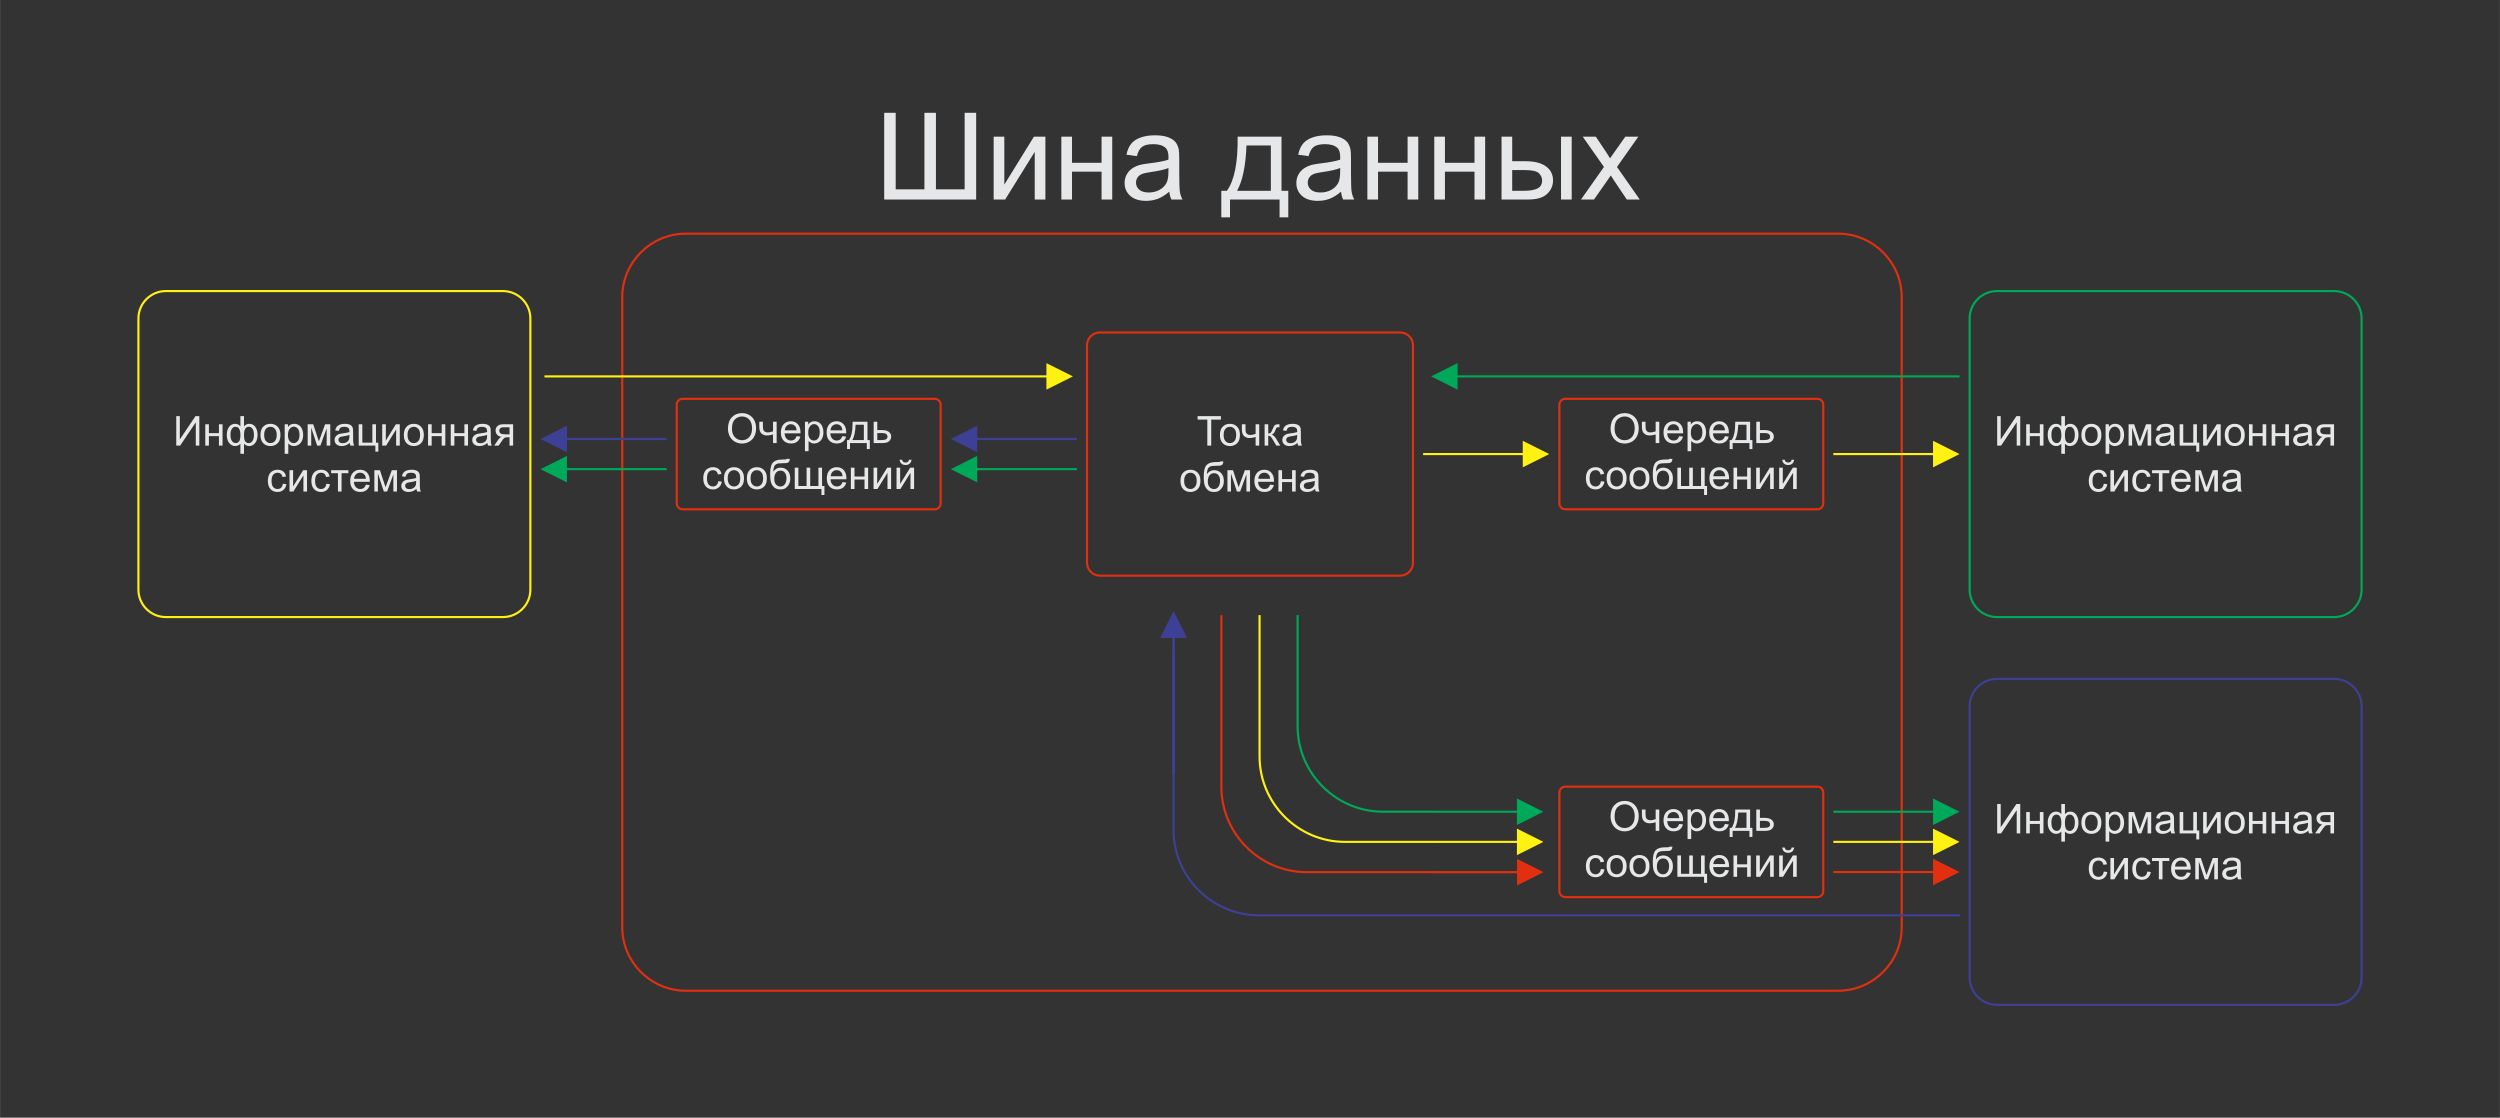 <?xml version="1.0" encoding="UTF-8"?> <!-- Creator: CorelDRAW --> <svg xmlns="http://www.w3.org/2000/svg" xmlns:xlink="http://www.w3.org/1999/xlink" xmlns:xodm="http://www.corel.com/coreldraw/odm/2003" xml:space="preserve" width="8.084in" height="3.614in" style="shape-rendering:geometricPrecision; text-rendering:geometricPrecision; image-rendering:optimizeQuality; fill-rule:evenodd; clip-rule:evenodd" viewBox="0 0 99815.43 44625.24"><rect x="0" y="0" width="99815.43" height="44625.24" fill="#333333" stroke="none"/> <defs> <style type="text/css"> <![CDATA[ .str1 {stroke:#FFF212;stroke-width:85.75;stroke-miterlimit:22.926} .str0 {stroke:#00A859;stroke-width:85.75;stroke-miterlimit:22.926} .str3 {stroke:#3E4095;stroke-width:85.75;stroke-miterlimit:22.926} .str2 {stroke:#E22F0F;stroke-width:85.75;stroke-miterlimit:22.926} .fil0 {fill:none} .fil7 {fill:#E6E7E8;fill-rule:nonzero} .fil6 {fill:#FFF212;fill-rule:nonzero} .fil1 {fill:#FFF212;fill-rule:nonzero} .fil3 {fill:#00A859;fill-rule:nonzero} .fil4 {fill:#00A859;fill-rule:nonzero} .fil8 {fill:#3E4095;fill-rule:nonzero} .fil5 {fill:#3E4095;fill-rule:nonzero} .fil2 {fill:#E22F0F;fill-rule:nonzero} ]]> </style> </defs> <g id="Слой_x0020_1">  <g id="_2201850222880"> <path class="fil0 str0" d="M79734.53 11622.24l13464.04 0c601.15,0 1092.93,491.88 1092.93,1092.78l0 10830.2c0,600.91 -491.78,1092.78 -1092.93,1092.78l-13464.04 0c-601.15,0 -1092.93,-491.88 -1092.93,-1092.78l0 -10830.2c0,-600.91 491.78,-1092.78 1092.93,-1092.78z"></path> <path class="fil0 str1" d="M20080.95 11622.24l-13464.04 0c-601.15,0 -1092.93,491.88 -1092.93,1092.78l0 10830.2c0,600.91 491.78,1092.78 1092.93,1092.78l13464.04 0c601.15,0 1092.93,-491.88 1092.93,-1092.78l0 -10830.2c0,-600.91 -491.78,-1092.78 -1092.93,-1092.78z"></path> <path class="fil0 str2" d="M73391.33 9330.18l-46010.94 0c-1396.05,0 -2538.22,1142.31 -2538.22,2538.56l0 25151.03c0,1396.25 1142.17,2538.56 2538.22,2538.56l46010.94 0c1396.05,0 2538.22,-1142.31 2538.22,-2538.56l0 -25151.03c0,-1396.25 -1142.17,-2538.56 -2538.22,-2538.56z"></path> <path class="fil1" d="M50246.69 24561.84l0 5642.98c0,949.29 388.44,1812.44 1014.42,2438.18 625.74,625.6 1488.9,1014.08 2438.28,1014.08l3514.1 0 0 -85.75 -3514.1 0c-925.86,0 -1767.62,-378.81 -2377.81,-989 -610.29,-610.24 -989.15,-1451.91 -989.15,-2377.52l0 -5642.98 -85.75 0z"></path> <path class="fil2" d="M48721.24 24561.84l0 6852.42c0,949.29 388.44,1812.44 1014.42,2438.18 625.74,625.6 1488.9,1014.08 2438.28,1014.08l5115.91 0 0 -85.75 -5115.91 0c-925.86,0 -1767.62,-378.81 -2377.81,-989 -610.29,-610.24 -989.15,-1451.91 -989.15,-2377.52l0 -6852.42 -85.75 0z"></path> <path class="fil3" d="M51766.55 24561.84l0 4438.64c0,949.29 388.44,1812.44 1014.42,2438.18 625.74,625.6 1488.9,1014.08 2438.28,1014.08l2003.28 0 0 -85.75 -2003.28 0c-925.86,0 -1767.62,-378.81 -2377.81,-989 -610.29,-610.24 -989.15,-1451.91 -989.15,-2377.52l0 -4438.64 -85.75 0z"></path> <path class="fil0 str3" d="M79734.53 27106.77l13464.04 0c601.15,0 1092.93,491.88 1092.93,1092.78l0 10830.2c0,600.91 -491.78,1092.78 -1092.93,1092.78l-13464.04 0c-601.15,0 -1092.93,-491.88 -1092.93,-1092.78l0 -10830.2c0,-600.91 491.78,-1092.78 1092.93,-1092.78z"></path> <path class="fil0 str2" d="M72796.65 16158.73l0 3942.73c0,128.72 -105.24,233.96 -233.96,233.96l-10068.21 0c-128.72,0 -233.96,-105.24 -233.96,-233.96l0 -3942.73c0,-128.72 105.24,-233.96 233.96,-233.96l10068.21 0c128.72,0 233.96,105.24 233.96,233.96z"></path> <path class="fil0 str2" d="M27018.79 16158.73l0 3942.73c0,128.72 105.24,233.96 233.96,233.96l10068.21 0c128.72,0 233.96,-105.24 233.96,-233.96l0 -3942.73c0,-128.72 -105.24,-233.96 -233.96,-233.96l-10068.21 0c-128.72,0 -233.96,105.24 -233.96,233.96z"></path> <path class="fil0 str2" d="M43915.02 13274.56l11985.45 0c283.34,0 515.16,231.82 515.16,515.16l0 8680.81c0,283.34 -231.82,515.16 -515.16,515.16l-11985.45 0c-283.34,0 -515.16,-231.82 -515.16,-515.16l0 -8680.81c0,-283.34 231.82,-515.16 515.16,-515.16z"></path> <g> <path class="fil2" d="M60625.22 34866.53l-3407.74 0 0 -85.75 3407.74 0 0 85.75zm1002.85 -42.87l-1058.22 529.26 0 -1058.17 1058.22 528.92z"></path> </g> <g> <path class="fil1" d="M60621.24 33657.52l-3407.74 0 0 -85.75 3407.74 0 0 85.75zm1002.85 -42.87l-1058.22 529.26 0 -1058.17 1058.22 528.92z"></path> </g> <g> <path class="fil4" d="M60621.24 32453.77l-3407.74 0 0 -85.75 3407.74 0 0 85.75zm1002.85 -42.87l-1058.22 529.26 0 -1058.17 1058.22 528.92z"></path> </g> <g> <path class="fil5" d="M38961.22 17485.37l4035.19 0 0 85.75 -4035.19 0 0 -85.75zm-1002.85 42.87l1058.22 -529.26 0 1058.17 -1058.22 -528.92z"></path> </g> <g> <path class="fil4" d="M38961.22 18689.13l4035.19 0 0 85.75 -4035.19 0 0 -85.75zm-1002.85 42.87l1058.22 -529.26 0 1058.17 -1058.22 -528.92z"></path> </g> <g> <path class="fil5" d="M22580.14 17485.37l4035.19 0 0 85.75 -4035.19 0 0 -85.75zm-1002.85 42.87l1058.22 -529.26 0 1058.17 -1058.22 -528.92z"></path> </g> <g> <path class="fil4" d="M22580.14 18689.13l4035.19 0 0 85.75 -4035.19 0 0 -85.75zm-1002.85 42.87l1058.22 -529.26 0 1058.17 -1058.22 -528.92z"></path> </g> <g> <path class="fil1" d="M77235.29 18173l-4035.19 0 0 -85.75 4035.19 0 0 85.75zm1002.85 -42.87l-1058.22 529.26 0 -1058.17 1058.22 528.92z"></path> </g> <g> <path class="fil4" d="M58140.86 14985.55l20097.29 0 0 85.75 -20097.29 0 0 -85.75zm-1002.85 42.87l1058.22 -529.26 0 1058.17 -1058.22 -528.92z"></path> </g> <g> <path class="fil1" d="M60854.22 18173l-4035.19 0 0 -85.75 4035.19 0 0 85.75zm1002.85 -42.87l-1058.22 529.26 0 -1058.17 1058.22 528.92z"></path> </g> <g> <path class="fil6" d="M41834.06 15071.3l-20097.29 0 0 -85.75 20097.29 0 0 85.75zm1002.85 -42.87l-1058.22 529.26 0 -1058.17 1058.22 528.92z"></path> </g> <g> <path class="fil5" d="M46899.66 25414.1l0 5498.47 -85.75 0 0 -5498.47 85.75 0zm-42.87 -1002.85l529.26 1058.22 -1058.17 0 528.92 -1058.22z"></path> </g> <g> <path class="fil2" d="M77235.29 34861.28l-4035.19 0 0 -85.75 4035.19 0 0 85.75zm1002.85 -42.87l-1058.22 529.26 0 -1058.17 1058.22 528.92z"></path> </g> <g> <path class="fil1" d="M77235.29 33657.52l-4035.19 0 0 -85.75 4035.19 0 0 85.75zm1002.85 -42.87l-1058.22 529.26 0 -1058.17 1058.22 528.92z"></path> </g> <g> <path class="fil4" d="M77235.29 32453.77l-4035.19 0 0 -85.75 4035.19 0 0 85.75zm1002.85 -42.87l-1058.22 529.26 0 -1058.17 1058.22 528.92z"></path> </g> <path class="fil7" d="M7035.15 16616.49l141.16 0 0 930.72 625.7 -930.72 154.04 0 0 1175.32 -141.16 0 0 -928.29 -624.09 928.29 -155.65 0 0 -1175.32zm1158.65 323.35l144.47 0 0 354.6 400.49 0 0 -354.6 144.47 0 0 851.97 -144.47 0 0 -377.55 -400.49 0 0 377.55 -144.47 0 0 -851.97zm1402.13 -323.35l144.47 0 0 407.1c29.85,-34.22 62.66,-59.64 98.48,-76.61 35.58,-16.72 74.18,-25.18 115.2,-25.18 100.67,0 180.58,42.14 239.64,126.14 58.82,83.95 88.37,189.58 88.37,317.08 0,132.95 -31.74,240.18 -95.18,321.99 -63.48,81.81 -142.57,122.84 -236.97,122.84 -30.92,0 -62.37,-4.91 -94.35,-14.49 -32.03,-9.58 -70.34,-35.82 -115.2,-78.5l0 401.61 -144.47 0 0 -401.61c-28.73,30.92 -60.71,54.15 -95.76,69.75 -35,15.6 -72.77,23.24 -113.5,23.24 -89.2,0 -167.17,-39.08 -233.96,-117.05 -66.74,-78.26 -100.13,-190.16 -100.13,-335.69 0,-123.42 30.14,-226.57 90.56,-309.98 60.47,-83.46 141.45,-125.31 243.53,-125.31 42.92,0 81.52,8.46 116.27,25.18 34.76,16.96 65.67,42.39 92.99,76.61l0 -407.1zm143.64 752.91c0,128.04 17.5,213.93 52.84,257.97 35,44.09 79.04,65.96 131.83,65.96 58.57,0 108.64,-27.08 149.96,-81.27 41.32,-53.91 61.83,-138.15 61.83,-252.23 0,-107.52 -19.15,-187.97 -57.21,-240.76 -38.01,-52.79 -86.96,-79.09 -146.61,-79.09 -64.02,0 -111.9,27.37 -144.22,82.34 -32.28,55.03 -48.41,137.37 -48.41,247.08zm-539.22 -16.43c0,120.11 20.22,206.59 60.47,259.38 40.2,52.79 89.98,79.33 149.62,79.33 62.41,0 109.18,-26.25 140.09,-78.8 30.62,-52.55 46.23,-131.58 46.23,-236.63 0,-112.19 -16.14,-196.19 -48.71,-252.28 -32.52,-56.09 -81.52,-84 -147.19,-84 -59.06,0 -107.23,27.37 -144.71,82.1 -37.19,54.73 -55.8,131.58 -55.8,230.89zm1196.37 12.88c0,-157.35 43.8,-273.86 131.63,-349.65 73.01,-62.95 162.5,-94.4 267.84,-94.4 116.81,0 212.57,38.3 286.99,114.91 74.13,76.32 111.36,182.19 111.36,317.08 0,109.42 -16.43,195.36 -49.24,258.02 -32.86,62.61 -80.74,111.31 -143.64,146.07 -62.66,34.76 -131.34,51.96 -205.47,51.96 -119.29,0 -215.58,-38.01 -289.18,-114.33 -73.59,-76.32 -110.29,-186.32 -110.29,-329.67zm147.77 0.24c0,108.88 23.77,190.45 71.41,244.31 47.88,54.2 107.77,81.27 180.29,81.27 71.65,0 131.29,-27.08 179.17,-81.52 47.64,-54.44 71.41,-137.37 71.41,-248.68 0,-105.09 -24.06,-184.67 -71.94,-238.57 -47.88,-54.2 -107.52,-81.27 -178.64,-81.27 -72.52,0 -132.41,26.83 -180.29,80.69 -47.64,53.91 -71.41,135.18 -71.41,243.77zm819.4 752.37l0 -1178.62 131.29 0 0 111.9c30.92,-43.21 65.96,-75.78 105.09,-97.36 38.84,-21.63 86.18,-32.57 141.7,-32.57 72.77,0 136.79,18.62 192.35,56.09 55.51,37.19 97.41,89.98 125.85,157.83 28.19,68.15 42.39,142.57 42.39,223.8 0,86.72 -15.55,164.98 -46.76,234.73 -31.21,69.51 -76.61,122.84 -136.25,160.07 -59.35,36.94 -122.01,55.51 -187.68,55.51 -48.17,0 -91.39,-10.11 -129.4,-30.33 -38.3,-20.27 -69.51,-45.69 -94.11,-76.61l0 415.56 -144.47 0zm131.29 -747.41c0,109.13 22.17,189.87 66.21,242.12 44.33,52.25 97.95,78.5 160.9,78.5 64.02,0 118.75,-27.08 164.15,-81.27 45.69,-54.15 68.39,-137.86 68.39,-251.41 0,-108.35 -22.17,-189.33 -66.74,-243.24 -44.62,-53.86 -97.7,-80.69 -159.54,-80.69 -61.25,0 -115.45,28.73 -162.5,85.89 -47.35,57.46 -70.87,140.63 -70.87,250.09zm786.59 -431.21l222.14 0 225.16 681.79 249.27 -681.79 206.3 0 0 851.97 -144.47 0 0 -685.87 -250.87 685.87 -129.15 0 -237.21 -718.73 0 718.73 -141.16 0 0 -851.97zm1680.12 745.27c-53.62,45.69 -105.34,77.68 -154.87,96.59 -49.53,18.86 -102.57,28.14 -159.49,28.14 -93.57,0 -165.51,-22.7 -215.87,-68.39 -50.31,-45.4 -75.49,-103.68 -75.49,-174.51 0,-41.61 9.58,-79.62 28.44,-114.13 19.15,-34.46 44.04,-61.83 74.71,-82.59 30.92,-20.8 65.38,-36.65 103.93,-47.35 28.48,-7.39 71.41,-14.49 128.62,-21.63 116.52,-13.66 202.7,-30.33 257.73,-49.48 0.53,-19.74 0.78,-32.28 0.78,-37.48 0,-58.57 -13.66,-99.89 -41.03,-123.95 -36.94,-32.57 -91.92,-48.71 -164.69,-48.71 -68.15,0 -118.46,12.06 -150.74,35.82 -32.57,23.82 -56.39,65.96 -71.99,126.68l-141.16 -19.69c12.88,-60.47 33.93,-109.42 63.48,-146.65 29.55,-37.19 72.23,-65.62 128.04,-85.89 55.56,-19.98 120.4,-30.09 193.71,-30.09 72.77,0 132.12,8.46 177.81,25.71 45.45,17.26 79.09,38.6 100.43,64.55 21.34,26.01 36.41,58.82 45.16,98.48 4.62,24.64 7.1,68.98 7.1,132.7l0 191.52c0,133.77 3.01,218.3 9.04,254.18 5.74,35.82 17.79,70.05 35.29,102.86l-151.03 0c-14.49,-30.38 -23.82,-65.91 -27.9,-106.7zm-11.52 -320.09c-52.5,21.34 -131.29,39.37 -236.34,54.15 -59.64,8.51 -101.79,18.08 -126.43,28.73 -24.6,10.69 -43.51,26.3 -56.87,46.52 -13.42,20.51 -20.27,43.21 -20.27,68.39 0,38.01 14.49,70.05 43.8,95.47 29.26,25.47 71.94,38.3 128.04,38.3 55.51,0 105.04,-12.01 148.55,-36.36 43.21,-24.11 75.25,-57.21 95.47,-99.07 15.6,-32.52 23.28,-80.4 23.28,-143.64l0.78 -52.5zm369.67 -425.18l144.42 0 0 733.8 400.54 0 0 -733.8 144.47 0 0 733.8 93.57 0 0 359.46 -118.22 0 0 -241.3 -664.78 0 0 -851.97zm938.69 0l144.47 0 0 649.81 401.32 -649.81 155.16 0 0 851.97 -144.47 0 0 -645.67 -400.83 645.67 -155.65 0 0 -851.97zm862.86 426.01c0,-157.35 43.8,-273.86 131.63,-349.65 73.01,-62.95 162.5,-94.4 267.84,-94.4 116.81,0 212.57,38.3 286.99,114.91 74.13,76.32 111.36,182.19 111.36,317.08 0,109.42 -16.43,195.36 -49.24,258.02 -32.86,62.61 -80.74,111.31 -143.64,146.07 -62.66,34.76 -131.34,51.96 -205.47,51.96 -119.29,0 -215.58,-38.01 -289.18,-114.33 -73.59,-76.32 -110.29,-186.32 -110.29,-329.67zm147.77 0.24c0,108.88 23.77,190.45 71.41,244.31 47.88,54.2 107.77,81.27 180.29,81.27 71.65,0 131.29,-27.08 179.17,-81.52 47.64,-54.44 71.41,-137.37 71.41,-248.68 0,-105.09 -24.06,-184.67 -71.94,-238.57 -47.88,-54.2 -107.52,-81.27 -178.64,-81.27 -72.52,0 -132.41,26.83 -180.29,80.69 -47.64,53.91 -71.41,135.18 -71.41,243.77zm819.4 -426.25l144.47 0 0 354.6 400.49 0 0 -354.6 144.47 0 0 851.97 -144.47 0 0 -377.55 -400.49 0 0 377.55 -144.47 0 0 -851.97zm906.41 0l144.47 0 0 354.6 400.49 0 0 -354.6 144.47 0 0 851.97 -144.47 0 0 -377.55 -400.49 0 0 377.55 -144.47 0 0 -851.97zm1462.89 745.27c-53.62,45.69 -105.34,77.68 -154.87,96.59 -49.53,18.86 -102.57,28.14 -159.49,28.14 -93.57,0 -165.51,-22.7 -215.87,-68.39 -50.31,-45.4 -75.49,-103.68 -75.49,-174.51 0,-41.61 9.58,-79.62 28.44,-114.13 19.15,-34.46 44.04,-61.83 74.71,-82.59 30.92,-20.8 65.38,-36.65 103.93,-47.35 28.48,-7.39 71.41,-14.49 128.62,-21.63 116.52,-13.66 202.7,-30.33 257.73,-49.48 0.53,-19.74 0.78,-32.28 0.78,-37.48 0,-58.57 -13.66,-99.89 -41.03,-123.95 -36.94,-32.57 -91.92,-48.71 -164.69,-48.71 -68.15,0 -118.46,12.06 -150.74,35.82 -32.57,23.82 -56.39,65.96 -71.99,126.68l-141.16 -19.69c12.88,-60.47 33.93,-109.42 63.48,-146.65 29.55,-37.19 72.23,-65.62 128.04,-85.89 55.56,-19.98 120.4,-30.09 193.71,-30.09 72.77,0 132.12,8.46 177.81,25.71 45.45,17.26 79.09,38.6 100.43,64.55 21.34,26.01 36.41,58.82 45.16,98.48 4.62,24.64 7.1,68.98 7.1,132.7l0 191.52c0,133.77 3.01,218.3 9.04,254.18 5.74,35.82 17.79,70.05 35.29,102.86l-151.03 0c-14.49,-30.38 -23.82,-65.91 -27.9,-106.7zm-11.52 -320.09c-52.5,21.34 -131.29,39.37 -236.34,54.15 -59.64,8.51 -101.79,18.08 -126.43,28.73 -24.6,10.69 -43.51,26.3 -56.87,46.52 -13.42,20.51 -20.27,43.21 -20.27,68.39 0,38.01 14.49,70.05 43.8,95.47 29.26,25.47 71.94,38.3 128.04,38.3 55.51,0 105.04,-12.01 148.55,-36.36 43.21,-24.11 75.25,-57.21 95.47,-99.07 15.6,-32.52 23.28,-80.4 23.28,-143.64l0.78 -52.5zm1039.41 -425.18l0 851.97 -144.47 0 0 -331.61 -83.17 0c-50.6,0 -88.37,6.61 -113.26,19.98 -24.89,13.42 -61.3,55.27 -109.18,126.14l-126.92 185.49 -178.93 0 155.94 -228.71c47.59,-70.05 95.18,-109.47 142.52,-118.46 -82.34,-11.23 -143.64,-41.07 -183.55,-89.2 -39.96,-48.17 -59.94,-103.68 -59.94,-166.34 0,-74.13 26.01,-134.06 78.26,-180.05 52.25,-46.23 128.04,-69.22 227.05,-69.22l395.63 0zm-144.47 119.87l-205.18 0c-85.94,0 -141.45,13.37 -166.34,40.2 -24.89,26.83 -37.23,58.28 -37.23,94.11 0,50.89 18.33,88.37 55.03,112.19 36.36,23.77 101.2,35.82 194.24,35.82l159.49 0 0 -282.32zm-9049.7 2254.1l141.16 19.69c-15.6,97.12 -54.98,172.9 -118.75,227.88 -63.73,55.03 -142.23,82.34 -234.98,82.34 -116.27,0 -209.85,-38.01 -280.43,-114.09 -70.87,-76.02 -106.16,-184.91 -106.16,-326.65 0,-91.92 15.31,-172.08 45.69,-241 30.33,-68.68 76.61,-120.4 138.97,-154.58 62.12,-34.51 129.69,-51.72 202.99,-51.72 92.21,0 167.99,23.24 226.52,70.05 58.82,46.76 96.59,113.26 113.02,199.15l-139.56 21.34c-13.37,-57.16 -36.89,-100.13 -71.12,-129.11 -33.93,-28.73 -74.96,-43.26 -123.13,-43.26 -72.77,0 -131.88,26.01 -177.52,77.97 -45.45,52.25 -68.15,134.36 -68.15,247.08 0,114.33 21.87,197.26 65.67,248.98 44.04,51.67 101.2,77.68 171.54,77.68 56.92,0 104.22,-17.26 141.99,-51.96 38.01,-34.51 62.12,-87.84 72.23,-159.78zm264.29 -540.1l144.47 0 0 649.81 401.32 -649.81 155.16 0 0 851.97 -144.47 0 0 -645.67 -400.83 645.67 -155.65 0 0 -851.97zm1473.54 540.1l141.16 19.69c-15.6,97.12 -54.98,172.9 -118.75,227.88 -63.73,55.03 -142.23,82.34 -234.98,82.34 -116.27,0 -209.85,-38.01 -280.43,-114.09 -70.87,-76.02 -106.16,-184.91 -106.16,-326.65 0,-91.92 15.31,-172.08 45.69,-241 30.33,-68.68 76.61,-120.4 138.97,-154.58 62.12,-34.51 129.69,-51.72 202.99,-51.72 92.21,0 167.99,23.24 226.52,70.05 58.82,46.76 96.59,113.26 113.02,199.15l-139.56 21.34c-13.37,-57.16 -36.89,-100.13 -71.12,-129.11 -33.93,-28.73 -74.96,-43.26 -123.13,-43.26 -72.77,0 -131.88,26.01 -177.52,77.97 -45.45,52.25 -68.15,134.36 -68.15,247.08 0,114.33 21.87,197.26 65.67,248.98 44.04,51.67 101.2,77.68 171.54,77.68 56.92,0 104.22,-17.26 141.99,-51.96 38.01,-34.51 62.12,-87.84 72.23,-159.78zm188.75 -540.1l689.47 0 0 119.87 -272.5 0 0 732.1 -144.47 0 0 -732.1 -272.5 0 0 -119.87zm1390.12 576.21l149.38 19.69c-23.24,86.72 -66.74,154.29 -130.22,202.17 -63.43,47.88 -144.42,71.94 -243.19,71.94 -124.2,0 -222.73,-38.26 -295.49,-114.86 -72.77,-76.36 -109.18,-183.89 -109.18,-322.04 0,-142.81 36.7,-253.89 110.29,-332.68 73.59,-79.09 169.06,-118.46 286.45,-118.46 113.5,0 206.25,38.55 278.24,115.98 71.94,77.43 108.06,186.32 108.06,326.7 0,8.46 -0.29,21.34 -0.83,38.3l-634.45 0c5.44,93.28 31.74,164.93 79.33,214.46 47.35,49.53 106.7,74.42 177.57,74.42 52.79,0 97.95,-13.95 135.13,-41.85 37.48,-27.9 67.03,-72.52 88.91,-133.77zm-472.72 -231.48l474.38 0c-6.27,-71.7 -24.6,-125.31 -54.44,-161.14 -45.69,-55.56 -105.34,-83.46 -178.4,-83.46 -66.21,0 -121.72,22.17 -166.88,66.5 -44.87,44.33 -69.75,103.68 -74.66,178.1zm809.54 -344.74l222.14 0 225.16 681.79 249.27 -681.79 206.3 0 0 851.97 -144.47 0 0 -685.87 -250.87 685.87 -129.15 0 -237.21 -718.73 0 718.73 -141.16 0 0 -851.97zm1680.12 745.27c-53.62,45.69 -105.34,77.68 -154.87,96.59 -49.53,18.86 -102.57,28.14 -159.49,28.14 -93.57,0 -165.51,-22.7 -215.87,-68.39 -50.31,-45.4 -75.49,-103.68 -75.49,-174.51 0,-41.61 9.58,-79.62 28.44,-114.13 19.15,-34.46 44.04,-61.83 74.71,-82.59 30.92,-20.8 65.38,-36.65 103.93,-47.35 28.48,-7.39 71.41,-14.49 128.62,-21.63 116.52,-13.66 202.7,-30.33 257.73,-49.48 0.53,-19.74 0.78,-32.28 0.78,-37.48 0,-58.57 -13.66,-99.89 -41.03,-123.95 -36.94,-32.57 -91.92,-48.71 -164.69,-48.71 -68.15,0 -118.46,12.06 -150.74,35.82 -32.57,23.82 -56.39,65.96 -71.99,126.68l-141.16 -19.69c12.88,-60.47 33.93,-109.42 63.48,-146.65 29.55,-37.19 72.23,-65.62 128.04,-85.89 55.56,-19.98 120.4,-30.09 193.71,-30.09 72.77,0 132.12,8.46 177.81,25.71 45.45,17.26 79.09,38.6 100.43,64.55 21.34,26.01 36.41,58.82 45.16,98.48 4.62,24.64 7.1,68.98 7.1,132.7l0 191.52c0,133.77 3.01,218.3 9.04,254.18 5.74,35.82 17.79,70.05 35.29,102.86l-151.03 0c-14.49,-30.38 -23.82,-65.91 -27.9,-106.7zm-11.52 -320.09c-52.5,21.34 -131.29,39.37 -236.34,54.15 -59.64,8.51 -101.79,18.08 -126.43,28.73 -24.6,10.69 -43.51,26.3 -56.87,46.52 -13.42,20.51 -20.27,43.21 -20.27,68.39 0,38.01 14.49,70.05 43.8,95.47 29.26,25.47 71.94,38.3 128.04,38.3 55.51,0 105.04,-12.01 148.55,-36.36 43.21,-24.11 75.25,-57.21 95.47,-99.07 15.6,-32.52 23.28,-80.4 23.28,-143.64l0.78 -52.5z"></path> <path class="fil7" d="M79741.14 32101.01l141.16 0 0 930.72 625.7 -930.72 154.04 0 0 1175.32 -141.16 0 0 -928.29 -624.09 928.29 -155.65 0 0 -1175.32zm1158.65 323.35l144.47 0 0 354.6 400.49 0 0 -354.6 144.47 0 0 851.97 -144.47 0 0 -377.55 -400.49 0 0 377.55 -144.47 0 0 -851.97zm1402.13 -323.35l144.47 0 0 407.1c29.85,-34.22 62.66,-59.64 98.48,-76.61 35.58,-16.72 74.18,-25.18 115.2,-25.18 100.67,0 180.58,42.14 239.64,126.14 58.82,83.95 88.37,189.58 88.37,317.08 0,132.95 -31.74,240.18 -95.18,321.99 -63.48,81.81 -142.57,122.84 -236.97,122.84 -30.92,0 -62.37,-4.91 -94.35,-14.49 -32.03,-9.58 -70.34,-35.82 -115.2,-78.5l0 401.61 -144.47 0 0 -401.61c-28.73,30.92 -60.71,54.15 -95.76,69.75 -35,15.6 -72.77,23.24 -113.5,23.24 -89.2,0 -167.17,-39.08 -233.96,-117.05 -66.74,-78.26 -100.13,-190.16 -100.13,-335.69 0,-123.42 30.14,-226.57 90.56,-309.98 60.47,-83.46 141.45,-125.31 243.53,-125.31 42.92,0 81.52,8.46 116.27,25.18 34.76,16.96 65.67,42.39 92.99,76.61l0 -407.1zm143.64 752.91c0,128.04 17.5,213.93 52.84,257.97 35,44.09 79.04,65.96 131.83,65.96 58.57,0 108.64,-27.08 149.96,-81.27 41.32,-53.91 61.83,-138.15 61.83,-252.23 0,-107.52 -19.15,-187.97 -57.21,-240.76 -38.01,-52.79 -86.96,-79.09 -146.61,-79.09 -64.02,0 -111.9,27.37 -144.22,82.34 -32.28,55.03 -48.41,137.37 -48.41,247.08zm-539.22 -16.43c0,120.11 20.22,206.59 60.47,259.38 40.2,52.79 89.98,79.33 149.62,79.33 62.41,0 109.18,-26.25 140.09,-78.8 30.62,-52.55 46.23,-131.58 46.23,-236.63 0,-112.19 -16.14,-196.19 -48.71,-252.28 -32.52,-56.09 -81.52,-84 -147.19,-84 -59.06,0 -107.23,27.37 -144.71,82.1 -37.19,54.73 -55.8,131.58 -55.8,230.89zm1196.37 12.88c0,-157.35 43.8,-273.86 131.63,-349.65 73.01,-62.95 162.5,-94.4 267.84,-94.4 116.81,0 212.57,38.3 286.99,114.91 74.13,76.32 111.36,182.19 111.36,317.08 0,109.42 -16.43,195.36 -49.24,258.02 -32.86,62.61 -80.74,111.31 -143.64,146.07 -62.66,34.76 -131.34,51.96 -205.47,51.96 -119.29,0 -215.58,-38.01 -289.18,-114.33 -73.59,-76.32 -110.29,-186.32 -110.29,-329.67zm147.77 0.24c0,108.88 23.77,190.45 71.41,244.31 47.88,54.2 107.77,81.27 180.29,81.27 71.65,0 131.29,-27.08 179.17,-81.52 47.64,-54.44 71.41,-137.37 71.41,-248.68 0,-105.09 -24.06,-184.67 -71.94,-238.57 -47.88,-54.2 -107.52,-81.27 -178.64,-81.27 -72.52,0 -132.41,26.83 -180.29,80.69 -47.64,53.91 -71.41,135.18 -71.41,243.77zm819.4 752.37l0 -1178.62 131.29 0 0 111.9c30.92,-43.21 65.96,-75.78 105.09,-97.36 38.84,-21.63 86.18,-32.57 141.7,-32.57 72.77,0 136.79,18.62 192.35,56.09 55.51,37.19 97.41,89.98 125.85,157.83 28.19,68.15 42.39,142.57 42.39,223.8 0,86.72 -15.55,164.98 -46.76,234.73 -31.21,69.51 -76.61,122.84 -136.25,160.07 -59.35,36.94 -122.01,55.51 -187.68,55.51 -48.17,0 -91.39,-10.11 -129.4,-30.33 -38.3,-20.27 -69.51,-45.69 -94.11,-76.61l0 415.56 -144.47 0zm131.29 -747.41c0,109.13 22.17,189.87 66.21,242.12 44.33,52.25 97.95,78.5 160.9,78.5 64.02,0 118.75,-27.08 164.15,-81.27 45.69,-54.15 68.39,-137.86 68.39,-251.41 0,-108.35 -22.17,-189.33 -66.74,-243.24 -44.62,-53.86 -97.7,-80.69 -159.54,-80.69 -61.25,0 -115.45,28.73 -162.5,85.89 -47.35,57.46 -70.87,140.63 -70.87,250.09zm786.59 -431.21l222.14 0 225.16 681.79 249.27 -681.79 206.3 0 0 851.97 -144.47 0 0 -685.87 -250.87 685.87 -129.15 0 -237.21 -718.73 0 718.73 -141.16 0 0 -851.97zm1680.12 745.27c-53.62,45.69 -105.34,77.68 -154.87,96.59 -49.53,18.86 -102.57,28.14 -159.49,28.14 -93.57,0 -165.51,-22.7 -215.87,-68.39 -50.31,-45.4 -75.49,-103.68 -75.49,-174.51 0,-41.61 9.58,-79.62 28.44,-114.13 19.15,-34.46 44.04,-61.83 74.71,-82.59 30.92,-20.8 65.38,-36.65 103.93,-47.35 28.48,-7.39 71.41,-14.49 128.62,-21.63 116.52,-13.66 202.7,-30.33 257.73,-49.48 0.53,-19.74 0.78,-32.28 0.78,-37.48 0,-58.57 -13.66,-99.89 -41.03,-123.95 -36.94,-32.57 -91.92,-48.71 -164.69,-48.71 -68.15,0 -118.46,12.06 -150.74,35.82 -32.57,23.82 -56.39,65.96 -71.99,126.68l-141.16 -19.69c12.88,-60.47 33.93,-109.42 63.48,-146.65 29.55,-37.19 72.23,-65.62 128.04,-85.89 55.56,-19.98 120.4,-30.09 193.71,-30.09 72.77,0 132.12,8.46 177.81,25.71 45.45,17.26 79.09,38.6 100.43,64.55 21.34,26.01 36.41,58.82 45.16,98.48 4.62,24.64 7.1,68.98 7.1,132.7l0 191.52c0,133.77 3.01,218.3 9.04,254.18 5.74,35.82 17.79,70.05 35.29,102.86l-151.03 0c-14.49,-30.38 -23.82,-65.91 -27.9,-106.7zm-11.52 -320.09c-52.5,21.34 -131.29,39.37 -236.34,54.15 -59.64,8.51 -101.79,18.08 -126.43,28.73 -24.6,10.69 -43.51,26.3 -56.87,46.52 -13.42,20.51 -20.27,43.21 -20.27,68.39 0,38.01 14.49,70.05 43.8,95.47 29.26,25.47 71.94,38.3 128.04,38.3 55.51,0 105.04,-12.01 148.55,-36.36 43.21,-24.11 75.25,-57.21 95.47,-99.07 15.6,-32.52 23.28,-80.4 23.28,-143.64l0.78 -52.5zm369.67 -425.18l144.42 0 0 733.8 400.54 0 0 -733.8 144.47 0 0 733.8 93.57 0 0 359.46 -118.22 0 0 -241.3 -664.78 0 0 -851.97zm938.69 0l144.47 0 0 649.81 401.32 -649.81 155.16 0 0 851.97 -144.47 0 0 -645.67 -400.83 645.67 -155.65 0 0 -851.97zm862.86 426.01c0,-157.35 43.8,-273.86 131.63,-349.65 73.01,-62.95 162.5,-94.4 267.84,-94.4 116.81,0 212.57,38.3 286.99,114.91 74.13,76.32 111.36,182.19 111.36,317.08 0,109.42 -16.43,195.36 -49.24,258.02 -32.86,62.61 -80.74,111.31 -143.64,146.07 -62.66,34.76 -131.34,51.96 -205.47,51.96 -119.29,0 -215.58,-38.01 -289.18,-114.33 -73.59,-76.32 -110.29,-186.32 -110.29,-329.67zm147.77 0.24c0,108.88 23.77,190.45 71.41,244.31 47.88,54.2 107.77,81.27 180.29,81.27 71.65,0 131.29,-27.08 179.17,-81.52 47.64,-54.44 71.41,-137.37 71.41,-248.68 0,-105.09 -24.06,-184.67 -71.94,-238.57 -47.88,-54.2 -107.52,-81.27 -178.64,-81.27 -72.52,0 -132.41,26.83 -180.29,80.69 -47.64,53.91 -71.41,135.18 -71.41,243.77zm819.4 -426.25l144.47 0 0 354.6 400.49 0 0 -354.6 144.47 0 0 851.97 -144.47 0 0 -377.55 -400.49 0 0 377.55 -144.47 0 0 -851.97zm906.41 0l144.47 0 0 354.6 400.49 0 0 -354.6 144.47 0 0 851.97 -144.47 0 0 -377.55 -400.49 0 0 377.55 -144.47 0 0 -851.97zm1462.89 745.27c-53.62,45.69 -105.34,77.68 -154.87,96.59 -49.53,18.86 -102.57,28.14 -159.49,28.14 -93.57,0 -165.51,-22.7 -215.87,-68.39 -50.31,-45.4 -75.49,-103.68 -75.49,-174.51 0,-41.61 9.58,-79.62 28.44,-114.13 19.15,-34.46 44.04,-61.83 74.71,-82.59 30.92,-20.8 65.38,-36.65 103.93,-47.35 28.48,-7.39 71.41,-14.49 128.62,-21.63 116.52,-13.66 202.7,-30.33 257.73,-49.48 0.53,-19.74 0.78,-32.28 0.78,-37.48 0,-58.57 -13.66,-99.89 -41.03,-123.95 -36.94,-32.57 -91.92,-48.71 -164.69,-48.71 -68.15,0 -118.46,12.06 -150.74,35.82 -32.57,23.82 -56.39,65.96 -71.99,126.68l-141.16 -19.69c12.88,-60.47 33.93,-109.42 63.48,-146.65 29.55,-37.19 72.23,-65.62 128.04,-85.89 55.56,-19.98 120.4,-30.09 193.71,-30.09 72.77,0 132.12,8.46 177.81,25.71 45.45,17.26 79.09,38.6 100.43,64.55 21.34,26.01 36.41,58.82 45.16,98.48 4.62,24.64 7.1,68.98 7.1,132.7l0 191.52c0,133.77 3.01,218.3 9.04,254.18 5.74,35.82 17.79,70.05 35.29,102.86l-151.03 0c-14.49,-30.38 -23.82,-65.91 -27.9,-106.7zm-11.52 -320.09c-52.5,21.34 -131.29,39.37 -236.34,54.15 -59.64,8.51 -101.79,18.08 -126.43,28.73 -24.6,10.69 -43.51,26.3 -56.87,46.52 -13.42,20.51 -20.27,43.21 -20.27,68.39 0,38.01 14.49,70.05 43.8,95.47 29.26,25.47 71.94,38.3 128.04,38.3 55.51,0 105.04,-12.01 148.55,-36.36 43.21,-24.11 75.25,-57.21 95.47,-99.07 15.6,-32.52 23.28,-80.4 23.28,-143.64l0.78 -52.5zm1039.41 -425.18l0 851.97 -144.47 0 0 -331.61 -83.17 0c-50.6,0 -88.37,6.61 -113.26,19.98 -24.89,13.42 -61.3,55.27 -109.18,126.14l-126.92 185.49 -178.93 0 155.94 -228.71c47.59,-70.05 95.18,-109.47 142.52,-118.46 -82.34,-11.23 -143.64,-41.07 -183.55,-89.2 -39.96,-48.17 -59.94,-103.68 -59.94,-166.34 0,-74.13 26.01,-134.06 78.26,-180.05 52.25,-46.23 128.04,-69.22 227.05,-69.22l395.63 0zm-144.47 119.87l-205.18 0c-85.94,0 -141.45,13.37 -166.34,40.2 -24.89,26.83 -37.23,58.28 -37.23,94.11 0,50.89 18.33,88.37 55.03,112.19 36.36,23.77 101.2,35.82 194.24,35.82l159.49 0 0 -282.32zm-9049.7 2254.1l141.16 19.69c-15.6,97.12 -54.98,172.9 -118.75,227.88 -63.73,55.03 -142.23,82.34 -234.98,82.34 -116.27,0 -209.85,-38.01 -280.43,-114.09 -70.87,-76.02 -106.16,-184.91 -106.16,-326.65 0,-91.92 15.31,-172.08 45.69,-241 30.33,-68.68 76.61,-120.4 138.97,-154.58 62.12,-34.51 129.69,-51.72 202.99,-51.72 92.21,0 167.99,23.24 226.52,70.05 58.82,46.76 96.59,113.26 113.02,199.15l-139.56 21.34c-13.37,-57.16 -36.89,-100.13 -71.12,-129.11 -33.93,-28.73 -74.96,-43.26 -123.13,-43.26 -72.77,0 -131.88,26.01 -177.52,77.97 -45.45,52.25 -68.15,134.36 -68.15,247.08 0,114.33 21.87,197.26 65.67,248.98 44.04,51.67 101.2,77.68 171.54,77.68 56.92,0 104.22,-17.26 141.99,-51.96 38.01,-34.51 62.12,-87.84 72.23,-159.78zm264.29 -540.1l144.47 0 0 649.81 401.32 -649.81 155.16 0 0 851.97 -144.47 0 0 -645.67 -400.83 645.67 -155.65 0 0 -851.97zm1473.54 540.1l141.16 19.69c-15.6,97.12 -54.98,172.9 -118.75,227.88 -63.73,55.03 -142.23,82.34 -234.98,82.34 -116.27,0 -209.85,-38.01 -280.43,-114.09 -70.87,-76.02 -106.16,-184.91 -106.16,-326.65 0,-91.92 15.31,-172.08 45.69,-241 30.33,-68.68 76.61,-120.4 138.97,-154.58 62.12,-34.51 129.69,-51.72 202.99,-51.72 92.21,0 167.99,23.24 226.52,70.05 58.82,46.76 96.59,113.26 113.02,199.15l-139.56 21.34c-13.37,-57.16 -36.89,-100.13 -71.12,-129.11 -33.93,-28.73 -74.96,-43.26 -123.13,-43.26 -72.77,0 -131.88,26.01 -177.52,77.97 -45.45,52.25 -68.15,134.36 -68.15,247.08 0,114.33 21.87,197.26 65.67,248.98 44.04,51.67 101.2,77.68 171.54,77.68 56.92,0 104.22,-17.26 141.99,-51.96 38.01,-34.51 62.12,-87.84 72.23,-159.78zm188.75 -540.1l689.47 0 0 119.87 -272.5 0 0 732.1 -144.47 0 0 -732.1 -272.5 0 0 -119.87zm1390.12 576.21l149.38 19.69c-23.24,86.72 -66.74,154.29 -130.22,202.17 -63.43,47.88 -144.42,71.94 -243.19,71.94 -124.2,0 -222.73,-38.26 -295.49,-114.86 -72.77,-76.36 -109.18,-183.89 -109.18,-322.04 0,-142.81 36.7,-253.89 110.29,-332.68 73.59,-79.09 169.06,-118.46 286.45,-118.46 113.5,0 206.25,38.55 278.24,115.98 71.94,77.43 108.06,186.32 108.06,326.7 0,8.46 -0.29,21.34 -0.83,38.3l-634.45 0c5.44,93.28 31.74,164.93 79.33,214.46 47.35,49.53 106.7,74.42 177.57,74.42 52.79,0 97.95,-13.95 135.13,-41.85 37.48,-27.9 67.03,-72.52 88.91,-133.77zm-472.72 -231.48l474.38 0c-6.27,-71.7 -24.6,-125.31 -54.44,-161.14 -45.69,-55.56 -105.34,-83.46 -178.4,-83.46 -66.21,0 -121.72,22.17 -166.88,66.5 -44.87,44.33 -69.75,103.68 -74.66,178.1zm809.54 -344.74l222.14 0 225.16 681.79 249.27 -681.79 206.3 0 0 851.97 -144.47 0 0 -685.87 -250.87 685.87 -129.15 0 -237.21 -718.73 0 718.73 -141.16 0 0 -851.97zm1680.12 745.27c-53.62,45.69 -105.34,77.68 -154.87,96.59 -49.53,18.86 -102.57,28.14 -159.49,28.14 -93.57,0 -165.51,-22.7 -215.87,-68.39 -50.31,-45.4 -75.49,-103.68 -75.49,-174.51 0,-41.61 9.58,-79.62 28.44,-114.13 19.15,-34.46 44.04,-61.83 74.71,-82.59 30.92,-20.8 65.38,-36.65 103.93,-47.35 28.48,-7.39 71.41,-14.49 128.62,-21.63 116.52,-13.66 202.7,-30.33 257.73,-49.48 0.53,-19.74 0.78,-32.28 0.78,-37.48 0,-58.57 -13.66,-99.89 -41.03,-123.95 -36.94,-32.57 -91.92,-48.71 -164.69,-48.71 -68.15,0 -118.46,12.06 -150.74,35.82 -32.57,23.82 -56.39,65.96 -71.99,126.68l-141.16 -19.69c12.88,-60.47 33.93,-109.42 63.48,-146.65 29.55,-37.19 72.23,-65.62 128.04,-85.89 55.56,-19.98 120.4,-30.09 193.71,-30.09 72.77,0 132.12,8.46 177.81,25.71 45.45,17.26 79.09,38.6 100.43,64.55 21.34,26.01 36.41,58.82 45.16,98.48 4.62,24.64 7.1,68.98 7.1,132.7l0 191.52c0,133.77 3.01,218.3 9.04,254.18 5.74,35.82 17.79,70.05 35.29,102.86l-151.03 0c-14.49,-30.38 -23.82,-65.91 -27.9,-106.7zm-11.52 -320.09c-52.5,21.34 -131.29,39.37 -236.34,54.15 -59.64,8.51 -101.79,18.08 -126.43,28.73 -24.6,10.69 -43.51,26.3 -56.87,46.52 -13.42,20.51 -20.27,43.21 -20.27,68.39 0,38.01 14.49,70.05 43.8,95.47 29.26,25.47 71.94,38.3 128.04,38.3 55.51,0 105.04,-12.01 148.55,-36.36 43.21,-24.11 75.25,-57.21 95.47,-99.07 15.6,-32.52 23.28,-80.4 23.28,-143.64l0.78 -52.5z"></path> <path class="fil7" d="M79741.14 16616.49l141.16 0 0 930.72 625.7 -930.72 154.04 0 0 1175.32 -141.16 0 0 -928.29 -624.09 928.29 -155.65 0 0 -1175.32zm1158.65 323.35l144.47 0 0 354.6 400.49 0 0 -354.6 144.47 0 0 851.97 -144.47 0 0 -377.55 -400.49 0 0 377.55 -144.47 0 0 -851.97zm1402.13 -323.35l144.47 0 0 407.1c29.85,-34.22 62.66,-59.64 98.48,-76.61 35.58,-16.72 74.18,-25.18 115.2,-25.18 100.67,0 180.58,42.14 239.64,126.14 58.82,83.95 88.37,189.58 88.37,317.08 0,132.95 -31.74,240.18 -95.18,321.99 -63.48,81.81 -142.57,122.84 -236.97,122.84 -30.92,0 -62.37,-4.91 -94.35,-14.49 -32.03,-9.58 -70.34,-35.82 -115.2,-78.5l0 401.61 -144.47 0 0 -401.61c-28.73,30.92 -60.71,54.15 -95.76,69.75 -35,15.6 -72.77,23.24 -113.5,23.24 -89.2,0 -167.17,-39.08 -233.96,-117.05 -66.74,-78.26 -100.13,-190.16 -100.13,-335.69 0,-123.42 30.14,-226.57 90.56,-309.98 60.47,-83.46 141.45,-125.31 243.53,-125.31 42.92,0 81.52,8.46 116.27,25.18 34.76,16.96 65.67,42.39 92.99,76.61l0 -407.1zm143.64 752.91c0,128.04 17.5,213.93 52.84,257.97 35,44.09 79.04,65.96 131.83,65.96 58.57,0 108.64,-27.08 149.96,-81.27 41.32,-53.91 61.83,-138.15 61.83,-252.23 0,-107.52 -19.15,-187.97 -57.21,-240.76 -38.01,-52.79 -86.96,-79.09 -146.61,-79.09 -64.02,0 -111.9,27.37 -144.22,82.34 -32.28,55.03 -48.41,137.37 -48.41,247.08zm-539.22 -16.43c0,120.11 20.22,206.59 60.47,259.38 40.2,52.79 89.98,79.33 149.62,79.33 62.41,0 109.18,-26.25 140.09,-78.8 30.62,-52.55 46.23,-131.58 46.23,-236.63 0,-112.19 -16.14,-196.19 -48.71,-252.28 -32.52,-56.09 -81.52,-84 -147.19,-84 -59.06,0 -107.23,27.37 -144.71,82.1 -37.19,54.73 -55.8,131.58 -55.8,230.89zm1196.37 12.88c0,-157.35 43.8,-273.86 131.63,-349.65 73.01,-62.95 162.5,-94.4 267.84,-94.4 116.81,0 212.57,38.3 286.99,114.91 74.13,76.32 111.36,182.19 111.36,317.08 0,109.42 -16.43,195.36 -49.24,258.02 -32.86,62.61 -80.74,111.31 -143.64,146.07 -62.66,34.76 -131.34,51.96 -205.47,51.96 -119.29,0 -215.58,-38.01 -289.18,-114.33 -73.59,-76.32 -110.29,-186.32 -110.29,-329.67zm147.77 0.24c0,108.88 23.77,190.45 71.41,244.31 47.88,54.2 107.77,81.27 180.29,81.27 71.65,0 131.29,-27.08 179.17,-81.52 47.64,-54.44 71.41,-137.37 71.41,-248.68 0,-105.09 -24.06,-184.67 -71.94,-238.57 -47.88,-54.2 -107.52,-81.27 -178.64,-81.27 -72.52,0 -132.41,26.83 -180.29,80.69 -47.64,53.91 -71.41,135.18 -71.41,243.77zm819.4 752.37l0 -1178.62 131.29 0 0 111.9c30.92,-43.21 65.96,-75.78 105.09,-97.36 38.84,-21.63 86.18,-32.57 141.7,-32.57 72.77,0 136.79,18.62 192.35,56.09 55.51,37.19 97.41,89.98 125.85,157.83 28.19,68.15 42.39,142.57 42.39,223.8 0,86.72 -15.55,164.98 -46.76,234.73 -31.21,69.51 -76.61,122.84 -136.25,160.07 -59.35,36.94 -122.01,55.51 -187.68,55.51 -48.17,0 -91.39,-10.11 -129.4,-30.33 -38.3,-20.27 -69.51,-45.69 -94.11,-76.61l0 415.56 -144.47 0zm131.29 -747.41c0,109.13 22.17,189.87 66.21,242.12 44.33,52.25 97.95,78.5 160.9,78.5 64.02,0 118.75,-27.08 164.15,-81.27 45.69,-54.15 68.39,-137.86 68.39,-251.41 0,-108.35 -22.17,-189.33 -66.74,-243.24 -44.62,-53.86 -97.7,-80.69 -159.54,-80.69 -61.25,0 -115.45,28.73 -162.5,85.89 -47.35,57.46 -70.87,140.63 -70.87,250.09zm786.59 -431.21l222.14 0 225.16 681.79 249.27 -681.79 206.3 0 0 851.97 -144.47 0 0 -685.87 -250.87 685.87 -129.15 0 -237.21 -718.73 0 718.73 -141.16 0 0 -851.97zm1680.12 745.27c-53.62,45.69 -105.34,77.68 -154.87,96.59 -49.53,18.86 -102.57,28.14 -159.49,28.14 -93.57,0 -165.51,-22.7 -215.87,-68.39 -50.31,-45.4 -75.49,-103.68 -75.49,-174.51 0,-41.61 9.58,-79.62 28.44,-114.13 19.15,-34.46 44.04,-61.83 74.71,-82.59 30.92,-20.8 65.38,-36.65 103.93,-47.35 28.48,-7.39 71.41,-14.49 128.62,-21.63 116.52,-13.66 202.7,-30.33 257.73,-49.48 0.53,-19.74 0.78,-32.28 0.78,-37.48 0,-58.57 -13.66,-99.89 -41.03,-123.95 -36.94,-32.57 -91.92,-48.71 -164.69,-48.71 -68.15,0 -118.46,12.06 -150.74,35.82 -32.57,23.82 -56.39,65.96 -71.99,126.68l-141.16 -19.69c12.88,-60.47 33.93,-109.42 63.48,-146.65 29.55,-37.19 72.23,-65.62 128.04,-85.89 55.56,-19.98 120.4,-30.09 193.71,-30.09 72.77,0 132.12,8.46 177.81,25.71 45.45,17.26 79.09,38.6 100.43,64.55 21.34,26.01 36.41,58.82 45.16,98.48 4.62,24.64 7.1,68.98 7.1,132.7l0 191.52c0,133.77 3.01,218.3 9.04,254.18 5.74,35.82 17.79,70.05 35.29,102.86l-151.03 0c-14.49,-30.38 -23.82,-65.91 -27.9,-106.7zm-11.52 -320.09c-52.5,21.34 -131.29,39.37 -236.34,54.15 -59.64,8.51 -101.79,18.08 -126.43,28.73 -24.6,10.69 -43.51,26.3 -56.87,46.52 -13.42,20.51 -20.27,43.21 -20.27,68.39 0,38.01 14.49,70.05 43.8,95.47 29.26,25.47 71.94,38.3 128.04,38.3 55.51,0 105.04,-12.01 148.55,-36.36 43.21,-24.11 75.25,-57.21 95.47,-99.07 15.6,-32.52 23.28,-80.4 23.28,-143.64l0.78 -52.5zm369.67 -425.18l144.42 0 0 733.8 400.54 0 0 -733.8 144.47 0 0 733.8 93.57 0 0 359.46 -118.22 0 0 -241.3 -664.78 0 0 -851.97zm938.69 0l144.47 0 0 649.81 401.32 -649.81 155.16 0 0 851.97 -144.47 0 0 -645.67 -400.83 645.67 -155.65 0 0 -851.97zm862.86 426.01c0,-157.35 43.8,-273.86 131.63,-349.65 73.01,-62.95 162.5,-94.4 267.84,-94.4 116.81,0 212.57,38.3 286.99,114.91 74.13,76.32 111.36,182.19 111.36,317.08 0,109.42 -16.43,195.36 -49.24,258.02 -32.86,62.61 -80.74,111.31 -143.64,146.07 -62.66,34.76 -131.34,51.96 -205.47,51.96 -119.29,0 -215.58,-38.01 -289.18,-114.33 -73.59,-76.32 -110.29,-186.32 -110.29,-329.67zm147.77 0.24c0,108.88 23.77,190.45 71.41,244.31 47.88,54.2 107.77,81.27 180.29,81.27 71.65,0 131.29,-27.08 179.17,-81.52 47.64,-54.44 71.41,-137.37 71.41,-248.68 0,-105.09 -24.06,-184.67 -71.94,-238.57 -47.88,-54.2 -107.52,-81.27 -178.64,-81.27 -72.52,0 -132.41,26.83 -180.29,80.69 -47.64,53.91 -71.41,135.18 -71.41,243.77zm819.4 -426.25l144.47 0 0 354.6 400.49 0 0 -354.6 144.47 0 0 851.97 -144.47 0 0 -377.55 -400.49 0 0 377.55 -144.47 0 0 -851.97zm906.41 0l144.47 0 0 354.6 400.49 0 0 -354.6 144.47 0 0 851.97 -144.47 0 0 -377.55 -400.49 0 0 377.55 -144.47 0 0 -851.97zm1462.89 745.27c-53.62,45.69 -105.34,77.68 -154.87,96.59 -49.53,18.86 -102.57,28.14 -159.49,28.14 -93.57,0 -165.51,-22.7 -215.87,-68.39 -50.31,-45.4 -75.49,-103.68 -75.49,-174.51 0,-41.61 9.58,-79.62 28.44,-114.13 19.15,-34.46 44.04,-61.83 74.71,-82.59 30.92,-20.8 65.38,-36.65 103.93,-47.35 28.48,-7.39 71.41,-14.49 128.62,-21.63 116.52,-13.66 202.7,-30.33 257.73,-49.48 0.53,-19.74 0.78,-32.28 0.78,-37.48 0,-58.57 -13.66,-99.89 -41.03,-123.95 -36.94,-32.57 -91.92,-48.71 -164.69,-48.71 -68.15,0 -118.46,12.06 -150.74,35.82 -32.57,23.82 -56.39,65.96 -71.99,126.68l-141.16 -19.69c12.88,-60.47 33.93,-109.42 63.48,-146.65 29.55,-37.19 72.23,-65.62 128.04,-85.89 55.56,-19.98 120.4,-30.09 193.71,-30.09 72.77,0 132.12,8.46 177.81,25.71 45.45,17.26 79.09,38.6 100.43,64.55 21.34,26.01 36.41,58.82 45.16,98.48 4.62,24.64 7.1,68.98 7.1,132.7l0 191.52c0,133.77 3.01,218.3 9.04,254.18 5.74,35.82 17.79,70.05 35.29,102.86l-151.03 0c-14.49,-30.38 -23.82,-65.91 -27.9,-106.7zm-11.52 -320.09c-52.5,21.34 -131.29,39.37 -236.34,54.15 -59.64,8.51 -101.79,18.08 -126.43,28.73 -24.6,10.69 -43.51,26.3 -56.87,46.52 -13.42,20.51 -20.27,43.21 -20.27,68.39 0,38.01 14.49,70.05 43.8,95.47 29.26,25.47 71.94,38.3 128.04,38.3 55.51,0 105.04,-12.01 148.55,-36.36 43.21,-24.11 75.25,-57.21 95.47,-99.07 15.6,-32.52 23.28,-80.4 23.28,-143.64l0.78 -52.5zm1039.41 -425.18l0 851.97 -144.47 0 0 -331.61 -83.17 0c-50.6,0 -88.37,6.61 -113.26,19.98 -24.89,13.42 -61.3,55.27 -109.18,126.14l-126.92 185.49 -178.93 0 155.94 -228.71c47.59,-70.05 95.18,-109.47 142.52,-118.46 -82.34,-11.23 -143.64,-41.07 -183.55,-89.2 -39.96,-48.17 -59.94,-103.68 -59.94,-166.34 0,-74.13 26.01,-134.06 78.26,-180.05 52.25,-46.23 128.04,-69.22 227.05,-69.22l395.63 0zm-144.47 119.87l-205.18 0c-85.94,0 -141.45,13.37 -166.34,40.2 -24.89,26.83 -37.23,58.28 -37.23,94.11 0,50.89 18.33,88.37 55.03,112.19 36.36,23.77 101.2,35.82 194.24,35.82l159.49 0 0 -282.32zm-9049.7 2254.1l141.16 19.69c-15.6,97.12 -54.98,172.9 -118.75,227.88 -63.73,55.03 -142.23,82.34 -234.98,82.34 -116.27,0 -209.85,-38.01 -280.43,-114.09 -70.87,-76.02 -106.16,-184.91 -106.16,-326.65 0,-91.92 15.31,-172.08 45.69,-241 30.33,-68.68 76.61,-120.4 138.97,-154.58 62.12,-34.51 129.69,-51.72 202.99,-51.72 92.21,0 167.99,23.24 226.52,70.05 58.82,46.76 96.59,113.26 113.02,199.15l-139.56 21.34c-13.37,-57.16 -36.89,-100.13 -71.12,-129.11 -33.93,-28.73 -74.96,-43.26 -123.13,-43.26 -72.77,0 -131.88,26.01 -177.52,77.97 -45.45,52.25 -68.15,134.36 -68.15,247.08 0,114.33 21.87,197.26 65.67,248.98 44.04,51.67 101.2,77.68 171.54,77.68 56.92,0 104.22,-17.26 141.99,-51.96 38.01,-34.51 62.12,-87.84 72.23,-159.78zm264.29 -540.1l144.47 0 0 649.81 401.32 -649.81 155.16 0 0 851.97 -144.47 0 0 -645.67 -400.83 645.67 -155.65 0 0 -851.97zm1473.54 540.1l141.16 19.69c-15.6,97.12 -54.98,172.9 -118.75,227.88 -63.73,55.03 -142.23,82.34 -234.98,82.34 -116.27,0 -209.85,-38.01 -280.43,-114.09 -70.87,-76.02 -106.16,-184.91 -106.16,-326.65 0,-91.92 15.31,-172.08 45.69,-241 30.33,-68.68 76.61,-120.4 138.97,-154.58 62.12,-34.51 129.69,-51.72 202.99,-51.72 92.21,0 167.99,23.24 226.52,70.05 58.82,46.76 96.59,113.26 113.02,199.15l-139.56 21.34c-13.37,-57.16 -36.89,-100.13 -71.12,-129.11 -33.93,-28.73 -74.96,-43.26 -123.13,-43.26 -72.77,0 -131.88,26.01 -177.52,77.97 -45.45,52.25 -68.15,134.36 -68.15,247.08 0,114.33 21.87,197.26 65.67,248.98 44.04,51.67 101.2,77.68 171.54,77.68 56.92,0 104.22,-17.26 141.99,-51.96 38.01,-34.51 62.12,-87.84 72.23,-159.78zm188.75 -540.1l689.47 0 0 119.87 -272.5 0 0 732.1 -144.47 0 0 -732.1 -272.5 0 0 -119.87zm1390.12 576.21l149.38 19.69c-23.24,86.72 -66.74,154.29 -130.22,202.17 -63.43,47.88 -144.42,71.94 -243.19,71.94 -124.2,0 -222.73,-38.26 -295.49,-114.86 -72.77,-76.36 -109.18,-183.89 -109.18,-322.04 0,-142.81 36.7,-253.89 110.29,-332.68 73.59,-79.09 169.06,-118.46 286.45,-118.46 113.5,0 206.25,38.55 278.24,115.98 71.94,77.43 108.06,186.32 108.06,326.7 0,8.46 -0.29,21.34 -0.83,38.3l-634.45 0c5.44,93.28 31.74,164.93 79.33,214.46 47.35,49.53 106.7,74.42 177.57,74.42 52.79,0 97.95,-13.95 135.13,-41.85 37.48,-27.9 67.03,-72.52 88.91,-133.77zm-472.72 -231.48l474.38 0c-6.27,-71.7 -24.6,-125.31 -54.44,-161.14 -45.69,-55.56 -105.34,-83.46 -178.4,-83.46 -66.21,0 -121.72,22.17 -166.88,66.5 -44.87,44.33 -69.75,103.68 -74.66,178.1zm809.54 -344.74l222.14 0 225.16 681.79 249.27 -681.79 206.3 0 0 851.97 -144.47 0 0 -685.87 -250.87 685.87 -129.15 0 -237.21 -718.73 0 718.73 -141.16 0 0 -851.97zm1680.12 745.27c-53.62,45.69 -105.34,77.68 -154.87,96.59 -49.53,18.86 -102.57,28.14 -159.49,28.14 -93.57,0 -165.51,-22.7 -215.87,-68.39 -50.31,-45.4 -75.49,-103.68 -75.49,-174.51 0,-41.61 9.58,-79.62 28.44,-114.13 19.15,-34.46 44.04,-61.83 74.71,-82.59 30.92,-20.8 65.38,-36.65 103.93,-47.35 28.48,-7.39 71.41,-14.49 128.62,-21.63 116.52,-13.66 202.7,-30.33 257.73,-49.48 0.53,-19.74 0.78,-32.28 0.78,-37.48 0,-58.57 -13.66,-99.89 -41.03,-123.95 -36.94,-32.57 -91.92,-48.71 -164.69,-48.71 -68.15,0 -118.46,12.06 -150.74,35.82 -32.57,23.82 -56.39,65.96 -71.99,126.68l-141.16 -19.69c12.88,-60.47 33.93,-109.42 63.48,-146.65 29.55,-37.19 72.23,-65.62 128.04,-85.89 55.56,-19.98 120.4,-30.09 193.71,-30.09 72.77,0 132.12,8.46 177.81,25.71 45.45,17.26 79.09,38.6 100.43,64.55 21.34,26.01 36.41,58.82 45.16,98.48 4.62,24.64 7.1,68.98 7.1,132.7l0 191.52c0,133.77 3.01,218.3 9.04,254.18 5.74,35.82 17.79,70.05 35.29,102.86l-151.03 0c-14.49,-30.38 -23.82,-65.91 -27.9,-106.7zm-11.52 -320.09c-52.5,21.34 -131.29,39.37 -236.34,54.15 -59.64,8.51 -101.79,18.08 -126.43,28.73 -24.6,10.69 -43.51,26.3 -56.87,46.52 -13.42,20.51 -20.27,43.21 -20.27,68.39 0,38.01 14.49,70.05 43.8,95.47 29.26,25.47 71.94,38.3 128.04,38.3 55.51,0 105.04,-12.01 148.55,-36.36 43.21,-24.11 75.25,-57.21 95.47,-99.07 15.6,-32.52 23.28,-80.4 23.28,-143.64l0.78 -52.5z"></path> <path class="fil7" d="M29062.7 17117.99c0,-194.78 52.55,-347.46 157.3,-457.7 104.8,-110.25 239.93,-165.27 405.74,-165.27 108.64,0 206.3,26.01 293.55,77.73 87.01,51.72 153.51,123.95 199.2,216.7 45.69,92.45 68.64,197.5 68.64,314.89 0,119 -24.06,225.69 -72.18,319.56 -48.17,94.11 -116.32,165.22 -204.4,213.39 -88.37,48.41 -183.55,72.48 -285.63,72.48 -110.78,0 -209.55,-26.78 -296.86,-80.16 -86.96,-53.32 -153.17,-126.14 -198.03,-218.6 -44.91,-92.21 -67.32,-189.87 -67.32,-293.02zm160.85 2.72c0,141.45 38.06,252.82 114.09,334.09 76.07,81.23 171.54,122.01 286.45,122.01 117.1,0 213.15,-41.03 288.93,-123.13 75.49,-82.05 113.26,-198.62 113.26,-349.65 0,-95.47 -16.14,-178.93 -48.41,-250.05 -32.28,-71.16 -79.62,-126.38 -141.74,-165.51 -62.37,-39.13 -132.12,-58.82 -209.55,-58.82 -110,0 -204.64,37.72 -283.97,113.26 -79.33,75.49 -119.04,201.34 -119.04,377.79zm1091.32 -282.61l144.47 0 0 160.9c0,69.46 4.13,119.82 12.59,151.03 8.21,31.16 28.19,58.53 59.94,81.81 31.45,23.24 71.12,34.71 119,34.71 54.73,0 125.31,-14.49 212.32,-43.21l0 -385.23 144.42 0 0 851.97 -144.42 0 0 -343.91c-88.95,27.9 -172.12,41.85 -249.27,41.85 -64.84,0 -122.01,-16.38 -171.54,-49.24 -49.53,-32.81 -83.17,-73.06 -100.96,-120.65 -17.74,-47.59 -26.54,-99.84 -26.54,-157.06l0 -222.97zm1490.5 576.21l149.38 19.69c-23.24,86.72 -66.74,154.29 -130.22,202.17 -63.43,47.88 -144.42,71.94 -243.19,71.94 -124.2,0 -222.73,-38.26 -295.49,-114.86 -72.77,-76.36 -109.18,-183.89 -109.18,-322.04 0,-142.81 36.7,-253.89 110.29,-332.68 73.59,-79.09 169.06,-118.46 286.45,-118.46 113.5,0 206.25,38.55 278.24,115.98 71.94,77.43 108.06,186.32 108.06,326.7 0,8.46 -0.29,21.34 -0.83,38.3l-634.45 0c5.44,93.28 31.74,164.93 79.33,214.46 47.35,49.53 106.7,74.42 177.57,74.42 52.79,0 97.95,-13.95 135.13,-41.85 37.48,-27.9 67.03,-72.52 88.91,-133.77zm-472.72 -231.48l474.38 0c-6.27,-71.7 -24.6,-125.31 -54.44,-161.14 -45.69,-55.56 -105.34,-83.46 -178.4,-83.46 -66.21,0 -121.72,22.17 -166.88,66.5 -44.87,44.33 -69.75,103.68 -74.66,178.1zm804.63 833.89l0 -1178.62 131.29 0 0 111.9c30.92,-43.21 65.96,-75.78 105.09,-97.36 38.84,-21.63 86.18,-32.57 141.7,-32.57 72.77,0 136.79,18.62 192.35,56.09 55.51,37.19 97.41,89.98 125.85,157.83 28.19,68.15 42.39,142.57 42.39,223.8 0,86.72 -15.55,164.98 -46.76,234.73 -31.21,69.51 -76.61,122.84 -136.25,160.07 -59.35,36.94 -122.01,55.51 -187.68,55.51 -48.17,0 -91.39,-10.11 -129.4,-30.33 -38.3,-20.27 -69.51,-45.69 -94.11,-76.61l0 415.56 -144.47 0zm131.29 -747.41c0,109.13 22.17,189.87 66.21,242.12 44.33,52.25 97.95,78.5 160.9,78.5 64.02,0 118.75,-27.08 164.15,-81.27 45.69,-54.15 68.39,-137.86 68.39,-251.41 0,-108.35 -22.17,-189.33 -66.74,-243.24 -44.62,-53.86 -97.7,-80.69 -159.54,-80.69 -61.25,0 -115.45,28.73 -162.5,85.89 -47.35,57.46 -70.87,140.63 -70.87,250.09zm1362.76 145l149.38 19.69c-23.24,86.72 -66.74,154.29 -130.22,202.17 -63.43,47.88 -144.42,71.94 -243.19,71.94 -124.2,0 -222.73,-38.26 -295.49,-114.86 -72.77,-76.36 -109.18,-183.89 -109.18,-322.04 0,-142.81 36.7,-253.89 110.29,-332.68 73.59,-79.09 169.06,-118.46 286.45,-118.46 113.5,0 206.25,38.55 278.24,115.98 71.94,77.43 108.06,186.32 108.06,326.7 0,8.46 -0.29,21.34 -0.83,38.3l-634.45 0c5.44,93.28 31.74,164.93 79.33,214.46 47.35,49.53 106.7,74.42 177.57,74.42 52.79,0 97.95,-13.95 135.13,-41.85 37.48,-27.9 67.03,-72.52 88.91,-133.77zm-472.72 -231.48l474.38 0c-6.27,-71.7 -24.6,-125.31 -54.44,-161.14 -45.69,-55.56 -105.34,-83.46 -178.4,-83.46 -66.21,0 -121.72,22.17 -166.88,66.5 -44.87,44.33 -69.75,103.68 -74.66,178.1zm881.77 -344.74l594.25 0 0 733.8 91.92 0 0 359.46 -118.22 0 0 -241.3 -671.39 0 0 241.3 -118.17 0 0 -359.46 75.49 0c101.79,-138.2 150.49,-382.75 146.12,-733.8zm119.82 119.87c-10.65,276.59 -53.32,481.23 -128.04,613.93l457.99 0 0 -613.93 -329.96 0zm721.46 -119.87l144.47 0 0 333.26 182.77 0c119.29,0 210.91,22.94 275.47,69.22 64.31,46.23 96.59,109.95 96.59,191.23 0,71.12 -26.78,131.88 -80.69,182.48 -53.62,50.6 -139.56,75.78 -257.73,75.78l-360.87 0 0 -851.97zm144.47 733.8l152.1 0c91.68,0 157.06,-11.23 196.19,-33.69 39.13,-22.41 58.82,-57.46 58.82,-105.04 0,-36.94 -14.49,-69.75 -43.51,-98.77 -29.02,-28.73 -93.04,-43.21 -192.35,-43.21l-171.25 0 0 280.72zm-6349.03 1640.17l141.16 19.69c-15.6,97.12 -54.98,172.9 -118.75,227.88 -63.73,55.03 -142.23,82.34 -234.98,82.34 -116.27,0 -209.85,-38.01 -280.43,-114.09 -70.87,-76.02 -106.16,-184.91 -106.16,-326.65 0,-91.92 15.31,-172.08 45.69,-241 30.33,-68.68 76.61,-120.4 138.97,-154.58 62.12,-34.51 129.69,-51.72 202.99,-51.72 92.21,0 167.99,23.24 226.52,70.05 58.82,46.76 96.59,113.26 113.02,199.15l-139.56 21.34c-13.37,-57.16 -36.89,-100.13 -71.12,-129.11 -33.93,-28.73 -74.96,-43.26 -123.13,-43.26 -72.77,0 -131.88,26.01 -177.52,77.97 -45.45,52.25 -68.15,134.36 -68.15,247.08 0,114.33 21.87,197.26 65.67,248.98 44.04,51.67 101.2,77.68 171.54,77.68 56.92,0 104.22,-17.26 141.99,-51.96 38.01,-34.51 62.12,-87.84 72.23,-159.78zm228.41 -114.09c0,-157.35 43.8,-273.86 131.63,-349.65 73.01,-62.95 162.5,-94.4 267.84,-94.4 116.81,0 212.57,38.3 286.99,114.91 74.13,76.32 111.36,182.19 111.36,317.08 0,109.42 -16.43,195.36 -49.24,258.02 -32.86,62.61 -80.74,111.31 -143.64,146.07 -62.66,34.76 -131.34,51.96 -205.47,51.96 -119.29,0 -215.58,-38.01 -289.18,-114.33 -73.59,-76.32 -110.29,-186.32 -110.29,-329.67zm147.77 0.24c0,108.88 23.77,190.45 71.41,244.31 47.88,54.2 107.77,81.27 180.29,81.27 71.65,0 131.29,-27.08 179.17,-81.52 47.64,-54.44 71.41,-137.37 71.41,-248.68 0,-105.09 -24.06,-184.67 -71.94,-238.57 -47.88,-54.2 -107.52,-81.27 -178.64,-81.27 -72.52,0 -132.41,26.83 -180.29,80.69 -47.64,53.91 -71.41,135.18 -71.41,243.77zm765.2 -0.24c0,-157.35 43.8,-273.86 131.63,-349.65 73.01,-62.95 162.5,-94.4 267.84,-94.4 116.81,0 212.57,38.3 286.99,114.91 74.13,76.32 111.36,182.19 111.36,317.08 0,109.42 -16.43,195.36 -49.24,258.02 -32.86,62.61 -80.74,111.31 -143.64,146.07 -62.66,34.76 -131.34,51.96 -205.47,51.96 -119.29,0 -215.58,-38.01 -289.18,-114.33 -73.59,-76.32 -110.29,-186.32 -110.29,-329.67zm147.77 0.24c0,108.88 23.77,190.45 71.41,244.31 47.88,54.2 107.77,81.27 180.29,81.27 71.65,0 131.29,-27.08 179.17,-81.52 47.64,-54.44 71.41,-137.37 71.41,-248.68 0,-105.09 -24.06,-184.67 -71.94,-238.57 -47.88,-54.2 -107.52,-81.27 -178.64,-81.27 -72.52,0 -132.41,26.83 -180.29,80.69 -47.64,53.91 -71.41,135.18 -71.41,243.77zm1439.9 -777.5l128.04 1.6c-5.74,57.21 -18.62,97.12 -38.01,119.58 -19.44,22.41 -44.33,36.65 -75,43.21 -30.62,6.32 -90.8,9.58 -180.29,9.58 -118.7,0 -199.69,11.52 -242.95,34.46 -42.92,22.99 -74.13,59.64 -92.99,110 -18.91,50.6 -29.26,115.45 -31.45,195.07 36.36,-54.15 78.75,-94.64 127.45,-121.77 48.46,-27.08 103.44,-40.49 164.15,-40.49 111.66,0 204.11,38.3 277.41,114.91 73.06,76.61 109.71,180.29 109.71,311.34 0,99.31 -18.33,180.87 -55.27,244.31 -36.89,63.48 -80.69,112.72 -131.29,147.48 -50.36,34.76 -119.29,51.96 -206.3,51.96 -101.2,0 -179.76,-22.94 -235.85,-69.17 -56.05,-46.28 -99.02,-105.34 -129.11,-177.33 -29.85,-71.94 -44.87,-197.5 -44.87,-376.19 0,-224.57 38.01,-375.89 113.79,-453.86 75.78,-77.97 192.64,-116.81 350.23,-116.81 98.19,0 153.75,-1.65 167.12,-4.96 13.17,-3.26 21.63,-10.94 25.47,-22.94zm-4.91 773.42c0,-88.37 -21.1,-160.9 -62.95,-217.53 -41.85,-56.63 -100.96,-84.77 -177.28,-84.77 -79.62,0 -140.92,29.8 -184.13,89.73 -43.21,59.64 -64.84,139.22 -64.84,239.11 0,98.48 23.82,173.97 71.7,226.23 47.59,52.25 106.7,78.55 176.45,78.55 71.7,0 129.69,-30.38 174.26,-90.85 44.62,-60.47 66.79,-140.63 66.79,-240.47zm329.67 -422.17l144.47 0 0 733.8 328.31 0 0 -733.8 144.47 0 0 733.8 328.31 0 0 -733.8 144.42 0 0 733.8 95.23 0 0 359.46 -119.82 0 0 -241.3 -1065.37 0 0 -851.97zm1908.54 576.21l149.38 19.69c-23.24,86.72 -66.74,154.29 -130.22,202.17 -63.43,47.88 -144.42,71.94 -243.19,71.94 -124.2,0 -222.73,-38.26 -295.49,-114.86 -72.77,-76.36 -109.18,-183.89 -109.18,-322.04 0,-142.81 36.7,-253.89 110.29,-332.68 73.59,-79.09 169.06,-118.46 286.45,-118.46 113.5,0 206.25,38.55 278.24,115.98 71.94,77.43 108.06,186.32 108.06,326.7 0,8.46 -0.29,21.34 -0.83,38.3l-634.45 0c5.44,93.28 31.74,164.93 79.33,214.46 47.35,49.53 106.7,74.42 177.57,74.42 52.79,0 97.95,-13.95 135.13,-41.85 37.48,-27.9 67.03,-72.52 88.91,-133.77zm-472.72 -231.48l474.38 0c-6.27,-71.7 -24.6,-125.31 -54.44,-161.14 -45.69,-55.56 -105.34,-83.46 -178.4,-83.46 -66.21,0 -121.72,22.17 -166.88,66.5 -44.87,44.33 -69.75,103.68 -74.66,178.1zm804.63 -344.74l144.47 0 0 354.6 400.49 0 0 -354.6 144.47 0 0 851.97 -144.47 0 0 -377.55 -400.49 0 0 377.55 -144.47 0 0 -851.97zm906.41 0l144.47 0 0 649.81 401.32 -649.81 155.16 0 0 851.97 -144.47 0 0 -645.67 -400.83 645.67 -155.65 0 0 -851.97zm917.06 0l144.47 0 0 649.81 401.32 -649.81 155.16 0 0 851.97 -144.47 0 0 -645.67 -400.83 645.67 -155.65 0 0 -851.97zm499.02 -315.13l98.48 0c-7.92,67.57 -32.57,119.53 -73.59,155.65 -41.03,36.41 -95.47,54.44 -163.62,54.44 -68.39,0 -123.08,-18.03 -163.86,-53.91 -40.78,-36.12 -65.38,-88.08 -73.3,-156.18l98.48 0c7.39,36.89 22.41,64.55 44.57,82.59 22.17,18.33 52.25,27.37 89.73,27.37 43.51,0 76.36,-8.75 98.48,-26.54 22.17,-17.5 37.23,-45.4 44.62,-83.41z"></path> <path class="fil7" d="M35301.73 4502.71l459.6 0 0 3057.37 1146.49 0 0 -3057.37 459.6 0 0 3057.37 1146.49 0 0 -3057.37 459.6 0 0 3463.74 -3671.79 0 0 -3463.74zm4370.78 953.03l425.72 0 0 1914.86 1182.81 -1914.86 457.17 0 0 2510.71 -425.72 0 0 -1902.8 -1181.2 1902.8 -458.77 0 0 -2510.71zm2702.62 0l425.72 0 0 1044.9 1180.37 0 0 -1044.9 425.72 0 0 2510.71 -425.72 0 0 -1112.66 -1180.37 0 0 1112.66 -425.72 0 0 -2510.71zm4311.14 2196.26c-158.03,134.65 -310.42,229 -456.34,284.61 -145.92,55.66 -302.35,83.07 -470.05,83.07 -275.76,0 -487.79,-66.93 -636.15,-201.58 -148.35,-133.82 -222.53,-305.56 -222.53,-514.38 0,-122.59 28.19,-234.64 83.85,-336.23 56.44,-101.59 129.79,-182.24 220.1,-243.48 91.09,-61.3 192.69,-108.06 306.38,-139.51 83.85,-21.78 210.43,-42.73 378.96,-63.68 343.47,-40.35 597.45,-89.49 759.52,-145.92 1.6,-58.09 2.38,-95.18 2.38,-110.49 0,-172.51 -40.3,-294.28 -120.94,-365.25 -108.84,-95.91 -270.9,-143.49 -485.36,-143.49 -200.76,0 -349.11,35.48 -444.24,105.63 -95.95,70.14 -166.1,194.29 -212.08,373.27l-416 -58.04c37.87,-178.15 99.94,-322.52 187.05,-432.13 87.06,-109.66 212.86,-193.51 377.3,-253.2 163.67,-58.82 354.8,-88.66 570.87,-88.66 214.46,0 389.41,24.99 524.05,75.78 133.87,50.8 233.03,113.7 295.93,190.3 62.85,76.56 107.23,173.34 132.99,290.24 13.71,72.57 21,203.19 21,391.01l0 564.4c0,394.27 8.85,643.39 26.59,749.02 16.92,105.63 52.4,206.44 104.02,303.17l-445.06 0c-42.73,-89.49 -70.14,-194.29 -82.25,-314.45zm-33.88 -943.31c-154.77,62.85 -386.98,116.08 -696.62,159.63 -175.77,24.99 -299.92,53.18 -372.49,84.63 -72.57,31.45 -128.18,77.43 -167.7,137.08 -39.52,60.47 -59.64,127.4 -59.64,201.58 0,112.04 42.73,206.39 129.01,281.4 86.23,74.96 212.03,112.87 377.3,112.87 163.67,0 309.64,-35.48 437.82,-107.23 127.4,-70.97 221.71,-168.53 281.4,-291.9 45.94,-95.95 68.54,-237.02 68.54,-423.29l2.38 -154.77zm2762.26 -1252.95l1751.24 0 0 2162.38 270.9 0 0 1059.48 -348.28 0 0 -711.15 -1978.58 0 0 711.15 -348.33 0 0 -1059.48 222.53 0c299.92,-407.15 443.46,-1127.93 430.53,-2162.38zm353.15 353.15c-31.45,815.13 -157.2,1418.22 -377.3,1809.23l1349.68 0 0 -1809.23 -972.38 0zm3775.81 1843.11c-158.03,134.65 -310.42,229 -456.34,284.61 -145.92,55.66 -302.35,83.07 -470.05,83.07 -275.76,0 -487.79,-66.93 -636.15,-201.58 -148.35,-133.82 -222.53,-305.56 -222.53,-514.38 0,-122.59 28.19,-234.64 83.85,-336.23 56.44,-101.59 129.79,-182.24 220.1,-243.48 91.09,-61.3 192.69,-108.06 306.38,-139.51 83.85,-21.78 210.43,-42.73 378.96,-63.68 343.47,-40.35 597.45,-89.49 759.52,-145.92 1.6,-58.09 2.38,-95.18 2.38,-110.49 0,-172.51 -40.3,-294.28 -120.94,-365.25 -108.84,-95.91 -270.9,-143.49 -485.36,-143.49 -200.76,0 -349.11,35.48 -444.24,105.63 -95.95,70.14 -166.1,194.29 -212.08,373.27l-416 -58.04c37.87,-178.15 99.94,-322.52 187.05,-432.13 87.06,-109.66 212.86,-193.51 377.3,-253.2 163.67,-58.82 354.8,-88.66 570.87,-88.66 214.46,0 389.41,24.99 524.05,75.78 133.87,50.8 233.03,113.7 295.93,190.3 62.85,76.56 107.23,173.34 132.99,290.24 13.71,72.57 21,203.19 21,391.01l0 564.4c0,394.27 8.85,643.39 26.59,749.02 16.92,105.63 52.4,206.44 104.02,303.17l-445.06 0c-42.73,-89.49 -70.14,-194.29 -82.25,-314.45zm-33.88 -943.31c-154.77,62.85 -386.98,116.08 -696.62,159.63 -175.77,24.99 -299.92,53.18 -372.49,84.63 -72.57,31.45 -128.18,77.43 -167.7,137.08 -39.52,60.47 -59.64,127.4 -59.64,201.58 0,112.04 42.73,206.39 129.01,281.4 86.23,74.96 212.03,112.87 377.3,112.87 163.67,0 309.64,-35.48 437.82,-107.23 127.4,-70.97 221.71,-168.53 281.4,-291.9 45.94,-95.95 68.54,-237.02 68.54,-423.29l2.38 -154.77zm1084.42 -1252.95l425.72 0 0 1044.9 1180.37 0 0 -1044.9 425.72 0 0 2510.71 -425.72 0 0 -1112.66 -1180.37 0 0 1112.66 -425.72 0 0 -2510.71zm2671.17 0l425.72 0 0 1044.9 1180.37 0 0 -1044.9 425.72 0 0 2510.71 -425.72 0 0 -1112.66 -1180.37 0 0 1112.66 -425.72 0 0 -2510.71zm5060.99 0l425.72 0 0 2510.71 -425.72 0 0 -2510.71zm-2375.28 0l425.72 0 0 982 536.98 0c350.71,0 620.01,67.76 809.49,204.01 189.48,136.25 283.78,324.13 283.78,563.57 0,209.65 -78.99,388.63 -237.02,537.76 -158.03,149.18 -410.41,223.36 -757.91,223.36l-1061.04 0 0 -2510.71zm425.72 2162.38l446.67 0c268.47,0 461.2,-33.05 575.68,-99.16 115.3,-66.11 172.51,-169.31 172.51,-309.59 0,-108.84 -42.73,-205.62 -127.36,-291.07 -85.45,-84.68 -273.33,-127.4 -564.4,-127.4l-503.1 0 0 827.23zm2746.95 348.33l916.72 -1300.54 -849.01 -1210.17 523.28 0 396.7 592.59c73.35,111.27 131.44,201.58 172.56,272.5 71.75,-100.77 135.42,-191.86 192.69,-273.33l417.65 -591.77 520.02 0 -853.82 1210.17 909.48 1300.54 -517.64 0 -519.24 -774 -118.51 -186.27 -670.81 960.27 -520.07 0z"></path> <path class="fil7" d="M64304.44 17117.99c0,-194.78 52.55,-347.46 157.3,-457.7 104.8,-110.25 239.93,-165.27 405.74,-165.27 108.64,0 206.3,26.01 293.55,77.73 87.01,51.72 153.51,123.95 199.2,216.7 45.69,92.45 68.64,197.5 68.64,314.89 0,119 -24.06,225.69 -72.18,319.56 -48.17,94.11 -116.32,165.22 -204.4,213.39 -88.37,48.41 -183.55,72.48 -285.63,72.48 -110.78,0 -209.55,-26.78 -296.86,-80.16 -86.96,-53.32 -153.17,-126.14 -198.03,-218.6 -44.91,-92.21 -67.32,-189.87 -67.32,-293.02zm160.85 2.72c0,141.45 38.06,252.82 114.09,334.09 76.07,81.23 171.54,122.01 286.45,122.01 117.1,0 213.15,-41.03 288.93,-123.13 75.49,-82.05 113.26,-198.62 113.26,-349.65 0,-95.47 -16.14,-178.93 -48.41,-250.05 -32.28,-71.16 -79.62,-126.38 -141.74,-165.51 -62.37,-39.13 -132.12,-58.82 -209.55,-58.82 -110,0 -204.64,37.72 -283.97,113.26 -79.33,75.49 -119.04,201.34 -119.04,377.79zm1091.32 -282.61l144.47 0 0 160.9c0,69.46 4.13,119.82 12.59,151.03 8.21,31.16 28.19,58.53 59.94,81.81 31.45,23.24 71.12,34.71 119,34.71 54.73,0 125.31,-14.49 212.32,-43.21l0 -385.23 144.42 0 0 851.97 -144.42 0 0 -343.91c-88.95,27.9 -172.12,41.85 -249.27,41.85 -64.84,0 -122.01,-16.38 -171.54,-49.24 -49.53,-32.81 -83.17,-73.06 -100.96,-120.65 -17.74,-47.59 -26.54,-99.84 -26.54,-157.06l0 -222.97zm1490.5 576.21l149.38 19.69c-23.24,86.72 -66.74,154.29 -130.22,202.17 -63.43,47.88 -144.42,71.94 -243.19,71.94 -124.2,0 -222.73,-38.26 -295.49,-114.86 -72.77,-76.36 -109.18,-183.89 -109.18,-322.04 0,-142.81 36.7,-253.89 110.29,-332.68 73.59,-79.09 169.06,-118.46 286.45,-118.46 113.5,0 206.25,38.55 278.24,115.98 71.94,77.43 108.06,186.32 108.06,326.7 0,8.46 -0.29,21.34 -0.83,38.3l-634.45 0c5.44,93.28 31.74,164.93 79.33,214.46 47.35,49.53 106.7,74.42 177.57,74.42 52.79,0 97.95,-13.95 135.13,-41.85 37.48,-27.9 67.03,-72.52 88.91,-133.77zm-472.72 -231.48l474.38 0c-6.27,-71.7 -24.6,-125.31 -54.44,-161.14 -45.69,-55.56 -105.34,-83.46 -178.4,-83.46 -66.21,0 -121.72,22.17 -166.88,66.5 -44.87,44.33 -69.75,103.68 -74.66,178.1zm804.63 833.89l0 -1178.62 131.29 0 0 111.9c30.92,-43.21 65.96,-75.78 105.09,-97.36 38.84,-21.63 86.18,-32.57 141.7,-32.57 72.77,0 136.79,18.62 192.35,56.09 55.51,37.19 97.41,89.98 125.85,157.83 28.19,68.15 42.39,142.57 42.39,223.8 0,86.72 -15.55,164.98 -46.76,234.73 -31.21,69.51 -76.61,122.84 -136.25,160.07 -59.35,36.94 -122.01,55.51 -187.68,55.51 -48.17,0 -91.39,-10.11 -129.4,-30.33 -38.3,-20.27 -69.51,-45.69 -94.11,-76.61l0 415.56 -144.47 0zm131.29 -747.41c0,109.13 22.17,189.87 66.21,242.12 44.33,52.25 97.95,78.5 160.9,78.5 64.02,0 118.75,-27.08 164.15,-81.27 45.69,-54.15 68.39,-137.86 68.39,-251.41 0,-108.35 -22.17,-189.33 -66.74,-243.24 -44.62,-53.86 -97.7,-80.69 -159.54,-80.69 -61.25,0 -115.45,28.73 -162.5,85.89 -47.35,57.46 -70.87,140.63 -70.87,250.09zm1362.76 145l149.38 19.69c-23.24,86.72 -66.74,154.29 -130.22,202.17 -63.43,47.88 -144.42,71.94 -243.19,71.94 -124.2,0 -222.73,-38.26 -295.49,-114.86 -72.77,-76.36 -109.18,-183.89 -109.18,-322.04 0,-142.81 36.7,-253.89 110.29,-332.68 73.59,-79.09 169.06,-118.46 286.45,-118.46 113.5,0 206.25,38.55 278.24,115.98 71.94,77.43 108.06,186.32 108.06,326.7 0,8.46 -0.29,21.34 -0.83,38.3l-634.45 0c5.44,93.28 31.74,164.93 79.33,214.46 47.35,49.53 106.7,74.42 177.57,74.42 52.79,0 97.95,-13.95 135.13,-41.85 37.48,-27.9 67.03,-72.52 88.91,-133.77zm-472.72 -231.48l474.38 0c-6.27,-71.7 -24.6,-125.31 -54.44,-161.14 -45.69,-55.56 -105.34,-83.46 -178.4,-83.46 -66.21,0 -121.72,22.17 -166.88,66.5 -44.87,44.33 -69.75,103.68 -74.66,178.1zm881.77 -344.74l594.25 0 0 733.8 91.92 0 0 359.46 -118.22 0 0 -241.3 -671.39 0 0 241.3 -118.17 0 0 -359.46 75.49 0c101.79,-138.2 150.49,-382.75 146.12,-733.8zm119.82 119.87c-10.65,276.59 -53.32,481.23 -128.04,613.93l457.99 0 0 -613.93 -329.96 0zm721.46 -119.87l144.47 0 0 333.26 182.77 0c119.29,0 210.91,22.94 275.47,69.22 64.31,46.23 96.59,109.95 96.59,191.23 0,71.12 -26.78,131.88 -80.69,182.48 -53.62,50.6 -139.56,75.78 -257.73,75.78l-360.87 0 0 -851.97zm144.47 733.8l152.1 0c91.68,0 157.06,-11.23 196.19,-33.69 39.13,-22.41 58.82,-57.46 58.82,-105.04 0,-36.94 -14.49,-69.75 -43.51,-98.77 -29.02,-28.73 -93.04,-43.21 -192.35,-43.21l-171.25 0 0 280.72zm-6349.03 1640.17l141.16 19.69c-15.6,97.12 -54.98,172.9 -118.75,227.88 -63.73,55.03 -142.23,82.34 -234.98,82.34 -116.27,0 -209.85,-38.01 -280.43,-114.09 -70.87,-76.02 -106.16,-184.91 -106.16,-326.65 0,-91.92 15.31,-172.08 45.69,-241 30.33,-68.68 76.61,-120.4 138.97,-154.58 62.12,-34.51 129.69,-51.72 202.99,-51.72 92.21,0 167.99,23.24 226.52,70.05 58.82,46.76 96.59,113.26 113.02,199.15l-139.56 21.34c-13.37,-57.16 -36.89,-100.13 -71.12,-129.11 -33.93,-28.73 -74.96,-43.26 -123.13,-43.26 -72.77,0 -131.88,26.01 -177.52,77.97 -45.45,52.25 -68.15,134.36 -68.15,247.08 0,114.33 21.87,197.26 65.67,248.98 44.04,51.67 101.2,77.68 171.54,77.68 56.92,0 104.22,-17.26 141.99,-51.96 38.01,-34.51 62.12,-87.84 72.23,-159.78zm228.41 -114.09c0,-157.35 43.8,-273.86 131.63,-349.65 73.01,-62.95 162.5,-94.4 267.84,-94.4 116.81,0 212.57,38.3 286.99,114.91 74.13,76.32 111.36,182.19 111.36,317.08 0,109.42 -16.43,195.36 -49.24,258.02 -32.86,62.61 -80.74,111.31 -143.64,146.07 -62.66,34.76 -131.34,51.96 -205.47,51.96 -119.29,0 -215.58,-38.01 -289.18,-114.33 -73.59,-76.32 -110.29,-186.32 -110.29,-329.67zm147.77 0.24c0,108.88 23.77,190.45 71.41,244.31 47.88,54.2 107.77,81.27 180.29,81.27 71.65,0 131.29,-27.08 179.17,-81.52 47.64,-54.44 71.41,-137.37 71.41,-248.68 0,-105.09 -24.06,-184.67 -71.94,-238.57 -47.88,-54.2 -107.52,-81.27 -178.64,-81.27 -72.52,0 -132.41,26.83 -180.29,80.69 -47.64,53.91 -71.41,135.18 -71.41,243.77zm765.2 -0.24c0,-157.35 43.8,-273.86 131.63,-349.65 73.01,-62.95 162.5,-94.4 267.84,-94.4 116.81,0 212.57,38.3 286.99,114.91 74.13,76.32 111.36,182.19 111.36,317.08 0,109.42 -16.43,195.36 -49.24,258.02 -32.86,62.61 -80.74,111.31 -143.64,146.07 -62.66,34.76 -131.34,51.96 -205.47,51.96 -119.29,0 -215.58,-38.01 -289.18,-114.33 -73.59,-76.32 -110.29,-186.32 -110.29,-329.67zm147.77 0.24c0,108.88 23.77,190.45 71.41,244.31 47.88,54.2 107.77,81.27 180.29,81.27 71.65,0 131.29,-27.08 179.17,-81.52 47.64,-54.44 71.41,-137.37 71.41,-248.68 0,-105.09 -24.06,-184.67 -71.94,-238.57 -47.88,-54.2 -107.52,-81.27 -178.64,-81.27 -72.52,0 -132.41,26.83 -180.29,80.69 -47.64,53.91 -71.41,135.18 -71.41,243.77zm1439.9 -777.5l128.04 1.6c-5.74,57.21 -18.62,97.12 -38.01,119.58 -19.44,22.41 -44.33,36.65 -75,43.21 -30.62,6.32 -90.8,9.58 -180.29,9.58 -118.7,0 -199.69,11.52 -242.95,34.46 -42.92,22.99 -74.13,59.64 -92.99,110 -18.91,50.6 -29.26,115.45 -31.45,195.07 36.36,-54.15 78.75,-94.64 127.45,-121.77 48.46,-27.08 103.44,-40.49 164.15,-40.49 111.66,0 204.11,38.3 277.41,114.91 73.06,76.61 109.71,180.29 109.71,311.34 0,99.31 -18.33,180.87 -55.27,244.31 -36.89,63.48 -80.69,112.72 -131.29,147.48 -50.36,34.76 -119.29,51.96 -206.3,51.96 -101.2,0 -179.76,-22.94 -235.85,-69.17 -56.05,-46.28 -99.02,-105.34 -129.11,-177.33 -29.85,-71.94 -44.87,-197.5 -44.87,-376.19 0,-224.57 38.01,-375.89 113.79,-453.86 75.78,-77.97 192.64,-116.81 350.23,-116.81 98.19,0 153.75,-1.65 167.12,-4.96 13.17,-3.26 21.63,-10.94 25.47,-22.94zm-4.91 773.42c0,-88.37 -21.1,-160.9 -62.95,-217.53 -41.85,-56.63 -100.96,-84.77 -177.28,-84.77 -79.62,0 -140.92,29.8 -184.13,89.73 -43.21,59.64 -64.84,139.22 -64.84,239.11 0,98.48 23.82,173.97 71.7,226.23 47.59,52.25 106.7,78.55 176.45,78.55 71.7,0 129.69,-30.38 174.26,-90.85 44.62,-60.47 66.79,-140.63 66.79,-240.47zm329.67 -422.17l144.47 0 0 733.8 328.31 0 0 -733.8 144.47 0 0 733.8 328.31 0 0 -733.8 144.42 0 0 733.8 95.23 0 0 359.46 -119.82 0 0 -241.3 -1065.37 0 0 -851.97zm1908.54 576.21l149.38 19.69c-23.24,86.72 -66.74,154.29 -130.22,202.17 -63.43,47.88 -144.42,71.94 -243.19,71.94 -124.2,0 -222.73,-38.26 -295.49,-114.86 -72.77,-76.36 -109.18,-183.89 -109.18,-322.04 0,-142.81 36.7,-253.89 110.29,-332.68 73.59,-79.09 169.06,-118.46 286.45,-118.46 113.5,0 206.25,38.55 278.24,115.98 71.94,77.43 108.06,186.32 108.06,326.7 0,8.46 -0.29,21.34 -0.83,38.3l-634.45 0c5.44,93.28 31.74,164.93 79.33,214.46 47.35,49.53 106.7,74.42 177.57,74.42 52.79,0 97.95,-13.95 135.13,-41.85 37.48,-27.9 67.03,-72.52 88.91,-133.77zm-472.72 -231.48l474.38 0c-6.27,-71.7 -24.6,-125.31 -54.44,-161.14 -45.69,-55.56 -105.34,-83.46 -178.4,-83.46 -66.21,0 -121.72,22.17 -166.88,66.5 -44.87,44.33 -69.75,103.68 -74.66,178.1zm804.63 -344.74l144.47 0 0 354.6 400.49 0 0 -354.6 144.47 0 0 851.97 -144.47 0 0 -377.55 -400.49 0 0 377.55 -144.47 0 0 -851.97zm906.41 0l144.47 0 0 649.81 401.32 -649.81 155.16 0 0 851.97 -144.47 0 0 -645.67 -400.83 645.67 -155.65 0 0 -851.97zm917.06 0l144.47 0 0 649.81 401.32 -649.81 155.16 0 0 851.97 -144.47 0 0 -645.67 -400.83 645.67 -155.65 0 0 -851.97zm499.02 -315.13l98.48 0c-7.92,67.57 -32.57,119.53 -73.59,155.65 -41.03,36.41 -95.47,54.44 -163.62,54.44 -68.39,0 -123.08,-18.03 -163.86,-53.91 -40.78,-36.12 -65.38,-88.08 -73.3,-156.18l98.48 0c7.39,36.89 22.41,64.55 44.57,82.59 22.17,18.33 52.25,27.37 89.73,27.37 43.51,0 76.36,-8.75 98.48,-26.54 22.17,-17.5 37.23,-45.4 44.62,-83.41z"></path> <path class="fil0 str2" d="M72796.65 31643.26l0 3942.73c0,128.72 -105.24,233.96 -233.96,233.96l-10068.21 0c-128.72,0 -233.96,-105.24 -233.96,-233.96l0 -3942.73c0,-128.72 105.24,-233.96 233.96,-233.96l10068.21 0c128.72,0 233.96,105.24 233.96,233.96z"></path> <path class="fil7" d="M64304.44 32602.46c0,-194.78 52.55,-347.46 157.3,-457.7 104.8,-110.25 239.93,-165.27 405.74,-165.27 108.64,0 206.3,26.01 293.55,77.73 87.01,51.72 153.51,123.95 199.2,216.7 45.69,92.45 68.64,197.5 68.64,314.89 0,119 -24.06,225.69 -72.18,319.56 -48.17,94.11 -116.32,165.22 -204.4,213.39 -88.37,48.41 -183.55,72.48 -285.63,72.48 -110.78,0 -209.55,-26.78 -296.86,-80.16 -86.96,-53.32 -153.17,-126.14 -198.03,-218.6 -44.91,-92.21 -67.32,-189.87 -67.32,-293.02zm160.85 2.72c0,141.45 38.06,252.82 114.09,334.09 76.07,81.23 171.54,122.01 286.45,122.01 117.1,0 213.15,-41.03 288.93,-123.13 75.49,-82.05 113.26,-198.62 113.26,-349.65 0,-95.47 -16.14,-178.93 -48.41,-250.05 -32.28,-71.16 -79.62,-126.38 -141.74,-165.51 -62.37,-39.13 -132.12,-58.82 -209.55,-58.82 -110,0 -204.64,37.72 -283.97,113.26 -79.33,75.49 -119.04,201.34 -119.04,377.79zm1091.32 -282.61l144.47 0 0 160.9c0,69.46 4.13,119.82 12.59,151.03 8.21,31.16 28.19,58.53 59.94,81.81 31.45,23.24 71.12,34.71 119,34.71 54.73,0 125.31,-14.49 212.32,-43.21l0 -385.23 144.42 0 0 851.97 -144.42 0 0 -343.91c-88.95,27.9 -172.12,41.85 -249.27,41.85 -64.84,0 -122.01,-16.38 -171.54,-49.24 -49.53,-32.81 -83.17,-73.06 -100.96,-120.65 -17.74,-47.59 -26.54,-99.84 -26.54,-157.06l0 -222.97zm1490.5 576.21l149.38 19.69c-23.24,86.72 -66.74,154.29 -130.22,202.17 -63.43,47.88 -144.42,71.94 -243.19,71.94 -124.2,0 -222.73,-38.26 -295.49,-114.86 -72.77,-76.36 -109.18,-183.89 -109.18,-322.04 0,-142.81 36.7,-253.89 110.29,-332.68 73.59,-79.09 169.06,-118.46 286.45,-118.46 113.5,0 206.25,38.55 278.24,115.98 71.94,77.43 108.06,186.32 108.06,326.7 0,8.46 -0.29,21.34 -0.83,38.3l-634.45 0c5.44,93.28 31.74,164.93 79.33,214.46 47.35,49.53 106.7,74.42 177.57,74.42 52.79,0 97.95,-13.95 135.13,-41.85 37.48,-27.9 67.03,-72.52 88.91,-133.77zm-472.72 -231.48l474.38 0c-6.27,-71.7 -24.6,-125.31 -54.44,-161.14 -45.69,-55.56 -105.34,-83.46 -178.4,-83.46 -66.21,0 -121.72,22.17 -166.88,66.5 -44.87,44.33 -69.75,103.68 -74.66,178.1zm804.63 833.89l0 -1178.62 131.29 0 0 111.9c30.92,-43.21 65.96,-75.78 105.09,-97.36 38.84,-21.63 86.18,-32.57 141.7,-32.57 72.77,0 136.79,18.62 192.35,56.09 55.51,37.19 97.41,89.98 125.85,157.83 28.19,68.15 42.39,142.57 42.39,223.8 0,86.72 -15.55,164.98 -46.76,234.73 -31.21,69.51 -76.61,122.84 -136.25,160.07 -59.35,36.94 -122.01,55.51 -187.68,55.51 -48.17,0 -91.39,-10.11 -129.4,-30.33 -38.3,-20.27 -69.51,-45.69 -94.11,-76.61l0 415.56 -144.47 0zm131.29 -747.41c0,109.13 22.17,189.87 66.21,242.12 44.33,52.25 97.95,78.5 160.9,78.5 64.02,0 118.75,-27.08 164.15,-81.27 45.69,-54.15 68.39,-137.86 68.39,-251.41 0,-108.35 -22.17,-189.33 -66.74,-243.24 -44.62,-53.86 -97.7,-80.69 -159.54,-80.69 -61.25,0 -115.45,28.73 -162.5,85.89 -47.35,57.46 -70.87,140.63 -70.87,250.09zm1362.76 145l149.38 19.69c-23.24,86.72 -66.74,154.29 -130.22,202.17 -63.43,47.88 -144.42,71.94 -243.19,71.94 -124.2,0 -222.73,-38.26 -295.49,-114.86 -72.77,-76.36 -109.18,-183.89 -109.18,-322.04 0,-142.81 36.7,-253.89 110.29,-332.68 73.59,-79.09 169.06,-118.46 286.45,-118.46 113.5,0 206.25,38.55 278.24,115.98 71.94,77.43 108.06,186.32 108.06,326.7 0,8.46 -0.29,21.34 -0.83,38.3l-634.45 0c5.44,93.28 31.74,164.93 79.33,214.46 47.35,49.53 106.7,74.42 177.57,74.42 52.79,0 97.95,-13.95 135.13,-41.85 37.48,-27.9 67.03,-72.52 88.91,-133.77zm-472.72 -231.48l474.38 0c-6.27,-71.7 -24.6,-125.31 -54.44,-161.14 -45.69,-55.56 -105.34,-83.46 -178.4,-83.46 -66.21,0 -121.72,22.17 -166.88,66.5 -44.87,44.33 -69.75,103.68 -74.66,178.1zm881.77 -344.74l594.25 0 0 733.8 91.92 0 0 359.46 -118.22 0 0 -241.3 -671.39 0 0 241.3 -118.17 0 0 -359.46 75.49 0c101.79,-138.2 150.49,-382.75 146.12,-733.8zm119.82 119.87c-10.65,276.59 -53.32,481.23 -128.04,613.93l457.99 0 0 -613.93 -329.96 0zm721.46 -119.87l144.47 0 0 333.26 182.77 0c119.29,0 210.91,22.94 275.47,69.22 64.31,46.23 96.59,109.95 96.59,191.23 0,71.12 -26.78,131.88 -80.69,182.48 -53.62,50.6 -139.56,75.78 -257.73,75.78l-360.87 0 0 -851.97zm144.47 733.8l152.1 0c91.68,0 157.06,-11.23 196.19,-33.69 39.13,-22.41 58.82,-57.46 58.82,-105.04 0,-36.94 -14.49,-69.75 -43.51,-98.77 -29.02,-28.73 -93.04,-43.21 -192.35,-43.21l-171.25 0 0 280.72zm-6349.03 1640.17l141.16 19.69c-15.6,97.12 -54.98,172.9 -118.75,227.88 -63.73,55.03 -142.23,82.34 -234.98,82.34 -116.27,0 -209.85,-38.01 -280.43,-114.09 -70.87,-76.02 -106.16,-184.91 -106.16,-326.65 0,-91.92 15.31,-172.08 45.69,-241 30.33,-68.68 76.61,-120.4 138.97,-154.58 62.12,-34.51 129.69,-51.72 202.99,-51.72 92.21,0 167.99,23.24 226.52,70.05 58.82,46.76 96.59,113.26 113.02,199.15l-139.56 21.34c-13.37,-57.16 -36.89,-100.13 -71.12,-129.11 -33.93,-28.73 -74.96,-43.26 -123.13,-43.26 -72.77,0 -131.88,26.01 -177.52,77.97 -45.45,52.25 -68.15,134.36 -68.15,247.08 0,114.33 21.87,197.26 65.67,248.98 44.04,51.67 101.2,77.68 171.54,77.68 56.92,0 104.22,-17.26 141.99,-51.96 38.01,-34.51 62.12,-87.84 72.23,-159.78zm228.41 -114.09c0,-157.35 43.8,-273.86 131.63,-349.65 73.01,-62.95 162.5,-94.4 267.84,-94.4 116.81,0 212.57,38.3 286.99,114.91 74.13,76.32 111.36,182.19 111.36,317.08 0,109.42 -16.43,195.36 -49.24,258.02 -32.86,62.61 -80.74,111.31 -143.64,146.07 -62.66,34.76 -131.34,51.96 -205.47,51.96 -119.29,0 -215.58,-38.01 -289.18,-114.33 -73.59,-76.32 -110.29,-186.32 -110.29,-329.67zm147.77 0.24c0,108.88 23.77,190.45 71.41,244.31 47.88,54.2 107.77,81.27 180.29,81.27 71.65,0 131.29,-27.08 179.17,-81.52 47.64,-54.44 71.41,-137.37 71.41,-248.68 0,-105.09 -24.06,-184.67 -71.94,-238.57 -47.88,-54.2 -107.52,-81.27 -178.64,-81.27 -72.52,0 -132.41,26.83 -180.29,80.69 -47.64,53.91 -71.41,135.18 -71.41,243.77zm765.2 -0.24c0,-157.35 43.8,-273.86 131.63,-349.65 73.01,-62.95 162.5,-94.4 267.84,-94.4 116.81,0 212.57,38.3 286.99,114.91 74.13,76.32 111.36,182.19 111.36,317.08 0,109.42 -16.43,195.36 -49.24,258.02 -32.86,62.61 -80.74,111.31 -143.64,146.07 -62.66,34.76 -131.34,51.96 -205.47,51.96 -119.29,0 -215.58,-38.01 -289.18,-114.33 -73.59,-76.32 -110.29,-186.32 -110.29,-329.67zm147.77 0.24c0,108.88 23.77,190.45 71.41,244.31 47.88,54.2 107.77,81.27 180.29,81.27 71.65,0 131.29,-27.08 179.17,-81.52 47.64,-54.44 71.41,-137.37 71.41,-248.68 0,-105.09 -24.06,-184.67 -71.94,-238.57 -47.88,-54.2 -107.52,-81.27 -178.64,-81.27 -72.52,0 -132.41,26.83 -180.29,80.69 -47.64,53.91 -71.41,135.18 -71.41,243.77zm1439.9 -777.5l128.04 1.6c-5.74,57.21 -18.62,97.12 -38.01,119.58 -19.44,22.41 -44.33,36.65 -75,43.21 -30.62,6.32 -90.8,9.58 -180.29,9.58 -118.7,0 -199.69,11.52 -242.95,34.46 -42.92,22.99 -74.13,59.64 -92.99,110 -18.91,50.6 -29.26,115.45 -31.45,195.07 36.36,-54.15 78.75,-94.64 127.45,-121.77 48.46,-27.08 103.44,-40.49 164.15,-40.49 111.66,0 204.11,38.3 277.41,114.91 73.06,76.61 109.71,180.29 109.71,311.34 0,99.31 -18.33,180.87 -55.27,244.31 -36.89,63.48 -80.69,112.72 -131.29,147.48 -50.36,34.76 -119.29,51.96 -206.3,51.96 -101.2,0 -179.76,-22.94 -235.85,-69.17 -56.05,-46.28 -99.02,-105.34 -129.11,-177.33 -29.85,-71.94 -44.87,-197.5 -44.87,-376.19 0,-224.57 38.01,-375.89 113.79,-453.86 75.78,-77.97 192.64,-116.81 350.23,-116.81 98.19,0 153.75,-1.65 167.12,-4.96 13.17,-3.26 21.63,-10.94 25.47,-22.94zm-4.91 773.42c0,-88.37 -21.1,-160.9 -62.95,-217.53 -41.85,-56.63 -100.96,-84.77 -177.28,-84.77 -79.62,0 -140.92,29.8 -184.13,89.73 -43.21,59.64 -64.84,139.22 -64.84,239.11 0,98.48 23.82,173.97 71.7,226.23 47.59,52.25 106.7,78.55 176.45,78.55 71.7,0 129.69,-30.38 174.26,-90.85 44.62,-60.47 66.79,-140.63 66.79,-240.47zm329.67 -422.17l144.47 0 0 733.8 328.31 0 0 -733.8 144.47 0 0 733.8 328.31 0 0 -733.8 144.42 0 0 733.8 95.23 0 0 359.46 -119.82 0 0 -241.3 -1065.37 0 0 -851.97zm1908.54 576.21l149.38 19.69c-23.24,86.72 -66.74,154.29 -130.22,202.17 -63.43,47.88 -144.42,71.94 -243.19,71.94 -124.2,0 -222.73,-38.26 -295.49,-114.86 -72.77,-76.36 -109.18,-183.89 -109.18,-322.04 0,-142.81 36.7,-253.89 110.29,-332.68 73.59,-79.09 169.06,-118.46 286.45,-118.46 113.5,0 206.25,38.55 278.24,115.98 71.94,77.43 108.06,186.32 108.06,326.7 0,8.46 -0.29,21.34 -0.83,38.3l-634.45 0c5.44,93.28 31.74,164.93 79.33,214.46 47.35,49.53 106.7,74.42 177.57,74.42 52.79,0 97.95,-13.95 135.13,-41.85 37.48,-27.9 67.03,-72.52 88.91,-133.77zm-472.72 -231.48l474.38 0c-6.27,-71.7 -24.6,-125.31 -54.44,-161.14 -45.69,-55.56 -105.34,-83.46 -178.4,-83.46 -66.21,0 -121.72,22.17 -166.88,66.5 -44.87,44.33 -69.75,103.68 -74.66,178.1zm804.63 -344.74l144.47 0 0 354.6 400.49 0 0 -354.6 144.47 0 0 851.97 -144.47 0 0 -377.55 -400.49 0 0 377.55 -144.47 0 0 -851.97zm906.41 0l144.47 0 0 649.81 401.32 -649.81 155.16 0 0 851.97 -144.47 0 0 -645.67 -400.83 645.67 -155.65 0 0 -851.97zm917.06 0l144.47 0 0 649.81 401.32 -649.81 155.16 0 0 851.97 -144.47 0 0 -645.67 -400.83 645.67 -155.65 0 0 -851.97zm499.02 -315.13l98.48 0c-7.92,67.57 -32.57,119.53 -73.59,155.65 -41.03,36.41 -95.47,54.44 -163.62,54.44 -68.39,0 -123.08,-18.03 -163.86,-53.91 -40.78,-36.12 -65.38,-88.08 -73.3,-156.18l98.48 0c7.39,36.89 22.41,64.55 44.57,82.59 22.17,18.33 52.25,27.37 89.73,27.37 43.51,0 76.36,-8.75 98.48,-26.54 22.17,-17.5 37.23,-45.4 44.62,-83.41z"></path> <path class="fil7" d="M48203.6 17791.81l0 -1037.42 -387.37 0 0 -137.9 930.72 0 0 137.9 -387.41 0 0 1037.42 -155.94 0zm503.35 -425.96c0,-157.3 43.8,-273.86 131.63,-349.65 73.01,-62.9 162.5,-94.4 267.84,-94.4 116.81,0 212.57,38.3 286.94,114.91 74.18,76.36 111.36,182.24 111.36,317.08 0,109.47 -16.43,195.36 -49.24,258.02 -32.81,62.66 -80.69,111.31 -143.64,146.07 -62.66,34.76 -131.29,51.96 -205.42,51.96 -119.29,0 -215.58,-38.01 -289.18,-114.33 -73.59,-76.32 -110.29,-186.32 -110.29,-329.67zm147.77 0.29c0,108.88 23.77,190.4 71.41,244.31 47.83,54.15 107.77,81.23 180.29,81.23 71.65,0 131.29,-27.08 179.17,-81.52 47.59,-54.44 71.41,-137.32 71.41,-248.68 0,-105.04 -24.06,-184.67 -71.94,-238.57 -47.88,-54.15 -107.52,-81.23 -178.64,-81.23 -72.52,0 -132.46,26.78 -180.29,80.69 -47.64,53.91 -71.41,135.13 -71.41,243.77zm729.04 -426.25l144.47 0 0 160.85c0,69.51 4.08,119.82 12.59,151.03 8.21,31.21 28.19,58.53 59.94,81.81 31.45,23.24 71.12,34.76 119,34.76 54.69,0 125.27,-14.53 212.28,-43.26l0 -385.18 144.47 0 0 851.92 -144.47 0 0 -343.91c-88.91,27.9 -172.08,41.9 -249.22,41.9 -64.84,0 -122.01,-16.43 -171.54,-49.29 -49.53,-32.81 -83.17,-73.01 -100.96,-120.65 -17.79,-47.59 -26.54,-99.84 -26.54,-157.01l0 -222.97zm907.77 0l144.47 0 0 367.68c45.94,0 78.21,-8.75 96.83,-26.54 18.33,-17.5 45.4,-68.64 81.52,-153.75 28.48,-67.27 51.43,-111.61 68.98,-132.95 17.74,-21.34 38.01,-35.82 61,-43.21 23.24,-7.39 60.18,-11.23 110.78,-11.23l29.02 0 0 119 -40.25 -0.83c-38.01,0 -62.37,5.74 -73.01,16.96 -11.23,11.76 -28.48,46.81 -51.48,105.04 -21.87,55.85 -41.85,94.4 -60.18,115.74 -18.03,21.34 -46.23,40.78 -84.24,58.57 62.07,16.67 123.37,74.37 183.55,173.44l158.42 264 -158.66 0 -156.23 -263.17c-31.45,-53.37 -58.82,-88.37 -82.05,-105.34 -23.58,-16.96 -51.48,-25.47 -84,-25.47l0 393.98 -144.47 0 0 -851.92zm1312.35 745.23c-53.62,45.69 -105.29,77.68 -154.82,96.59 -49.53,18.86 -102.61,28.14 -159.49,28.14 -93.57,0 -165.51,-22.7 -215.87,-68.39 -50.36,-45.4 -75.49,-103.68 -75.49,-174.51 0,-41.61 9.58,-79.62 28.44,-114.09 19.15,-34.46 44.04,-61.83 74.71,-82.64 30.87,-20.8 65.38,-36.65 103.93,-47.35 28.48,-7.39 71.41,-14.49 128.57,-21.58 116.56,-13.71 202.75,-30.38 257.73,-49.53 0.53,-19.69 0.83,-32.28 0.83,-37.48 0,-58.53 -13.66,-99.84 -41.03,-123.95 -36.94,-32.52 -91.92,-48.66 -164.69,-48.66 -68.15,0 -118.46,12.01 -150.74,35.82 -32.57,23.82 -56.39,65.91 -71.99,126.68l-141.16 -19.74c12.88,-60.42 33.93,-109.42 63.48,-146.61 29.55,-37.23 72.23,-65.67 128.04,-85.89 55.51,-19.98 120.36,-30.14 193.71,-30.14 72.77,0 132.12,8.51 177.81,25.71 45.4,17.26 79.09,38.6 100.43,64.6 21.34,25.96 36.36,58.82 45.11,98.48 4.67,24.6 7.15,68.93 7.15,132.7l0 191.47c0,133.77 2.97,218.35 8.99,254.18 5.74,35.82 17.79,70.05 35.29,102.86l-150.98 0c-14.53,-30.38 -23.82,-65.91 -27.95,-106.7zm-11.47 -320.09c-52.55,21.34 -131.29,39.42 -236.39,54.15 -59.64,8.51 -101.74,18.08 -126.38,28.73 -24.6,10.69 -43.51,26.3 -56.92,46.52 -13.37,20.51 -20.22,43.21 -20.22,68.39 0,38.06 14.49,70.05 43.75,95.47 29.31,25.47 71.99,38.3 128.04,38.3 55.56,0 105.09,-12.01 148.6,-36.36 43.21,-24.06 75.2,-57.16 95.47,-99.07 15.6,-32.52 23.24,-80.4 23.24,-143.59l0.83 -52.55zm-4661.9 1834.6c0,-157.3 43.8,-273.86 131.63,-349.65 73.01,-62.9 162.5,-94.4 267.84,-94.4 116.81,0 212.57,38.3 286.94,114.91 74.18,76.36 111.36,182.24 111.36,317.08 0,109.47 -16.43,195.36 -49.24,258.02 -32.81,62.66 -80.69,111.31 -143.64,146.07 -62.66,34.76 -131.29,51.96 -205.42,51.96 -119.29,0 -215.58,-38.01 -289.18,-114.33 -73.59,-76.32 -110.29,-186.32 -110.29,-329.67zm147.77 0.29c0,108.88 23.77,190.4 71.41,244.31 47.83,54.15 107.77,81.23 180.29,81.23 71.65,0 131.29,-27.08 179.17,-81.52 47.59,-54.44 71.41,-137.32 71.41,-248.68 0,-105.04 -24.06,-184.67 -71.94,-238.57 -47.88,-54.15 -107.52,-81.23 -178.64,-81.23 -72.52,0 -132.46,26.78 -180.29,80.69 -47.64,53.91 -71.41,135.13 -71.41,243.77zm1439.8 -777.55l128.04 1.65c-5.74,57.16 -18.57,97.12 -38.01,119.58 -19.4,22.41 -44.33,36.65 -74.96,43.21 -30.62,6.27 -90.85,9.58 -180.29,9.58 -118.75,0 -199.73,11.47 -242.95,34.46 -42.92,22.99 -74.13,59.64 -92.99,110 -18.91,50.6 -29.31,115.45 -31.5,195.02 36.41,-54.15 78.8,-94.64 127.5,-121.72 48.41,-27.08 103.44,-40.49 164.15,-40.49 111.61,0 204.11,38.3 277.41,114.91 73.06,76.61 109.71,180.29 109.71,311.34 0,99.31 -18.33,180.83 -55.27,244.31 -36.94,63.43 -80.69,112.68 -131.34,147.43 -50.31,34.76 -119.24,51.96 -206.25,51.96 -101.25,0 -179.76,-22.94 -235.85,-69.17 -56.05,-46.28 -99.02,-105.34 -129.11,-177.33 -29.85,-71.94 -44.87,-197.5 -44.87,-376.14 0,-224.62 38.01,-375.89 113.79,-453.86 75.78,-77.97 192.59,-116.86 350.18,-116.86 98.24,0 153.75,-1.6 167.17,-4.91 13.12,-3.26 21.63,-10.94 25.42,-22.99zm-4.91 773.42c0,-88.37 -21.05,-160.85 -62.9,-217.48 -41.85,-56.63 -100.96,-84.82 -177.28,-84.82 -79.62,0 -140.92,29.8 -184.13,89.73 -43.21,59.64 -64.84,139.27 -64.84,239.11 0,98.48 23.82,174.02 71.7,226.28 47.59,52.25 106.7,78.5 176.45,78.5 71.65,0 129.64,-30.38 174.26,-90.85 44.57,-60.47 66.74,-140.63 66.74,-240.47zm293.55 -422.12l222.14 0 225.16 681.74 249.22 -681.74 206.3 0 0 851.92 -144.47 0 0 -685.87 -250.87 685.87 -129.11 0 -237.21 -718.69 0 718.69 -141.16 0 0 -851.92zm1704.67 576.16l149.38 19.69c-23.24,86.72 -66.74,154.29 -130.22,202.17 -63.48,47.88 -144.47,71.94 -243.19,71.94 -124.24,0 -222.73,-38.26 -295.49,-114.86 -72.77,-76.36 -109.18,-183.84 -109.18,-322.04 0,-142.81 36.7,-253.89 110.29,-332.68 73.59,-79.04 169.06,-118.46 286.4,-118.46 113.55,0 206.3,38.6 278.24,116.03 71.94,77.43 108.06,186.32 108.06,326.65 0,8.46 -0.24,21.34 -0.83,38.3l-634.4 0c5.44,93.28 31.74,164.98 79.33,214.46 47.35,49.53 106.7,74.42 177.57,74.42 52.79,0 97.9,-13.95 135.13,-41.85 37.48,-27.9 67.03,-72.48 88.91,-133.77zm-472.72 -231.48l474.38 0c-6.32,-71.65 -24.64,-125.27 -54.44,-161.14 -45.69,-55.51 -105.34,-83.41 -178.4,-83.41 -66.21,0 -121.72,22.17 -166.88,66.45 -44.87,44.33 -69.75,103.73 -74.66,178.1zm804.58 -344.69l144.42 0 0 354.55 400.54 0 0 -354.55 144.47 0 0 851.92 -144.47 0 0 -377.55 -400.54 0 0 377.55 -144.42 0 0 -851.92zm1462.79 745.23c-53.62,45.69 -105.29,77.68 -154.82,96.59 -49.53,18.86 -102.61,28.14 -159.49,28.14 -93.57,0 -165.51,-22.7 -215.87,-68.39 -50.36,-45.4 -75.49,-103.68 -75.49,-174.51 0,-41.61 9.58,-79.62 28.44,-114.09 19.15,-34.46 44.04,-61.83 74.71,-82.64 30.87,-20.8 65.38,-36.65 103.93,-47.35 28.48,-7.39 71.41,-14.49 128.57,-21.58 116.56,-13.71 202.75,-30.38 257.73,-49.53 0.53,-19.69 0.83,-32.28 0.83,-37.48 0,-58.53 -13.66,-99.84 -41.03,-123.95 -36.94,-32.52 -91.92,-48.66 -164.69,-48.66 -68.15,0 -118.46,12.01 -150.74,35.82 -32.57,23.82 -56.39,65.91 -71.99,126.68l-141.16 -19.74c12.88,-60.42 33.93,-109.42 63.48,-146.61 29.55,-37.23 72.23,-65.67 128.04,-85.89 55.51,-19.98 120.36,-30.14 193.71,-30.14 72.77,0 132.12,8.51 177.81,25.71 45.4,17.26 79.09,38.6 100.43,64.6 21.34,25.96 36.36,58.82 45.11,98.48 4.67,24.6 7.15,68.93 7.15,132.7l0 191.47c0,133.77 2.97,218.35 8.99,254.18 5.74,35.82 17.79,70.05 35.29,102.86l-150.98 0c-14.53,-30.38 -23.82,-65.91 -27.95,-106.7zm-11.47 -320.09c-52.55,21.34 -131.29,39.42 -236.39,54.15 -59.64,8.51 -101.74,18.08 -126.38,28.73 -24.6,10.69 -43.51,26.3 -56.92,46.52 -13.37,20.51 -20.22,43.21 -20.22,68.39 0,38.06 14.49,70.05 43.75,95.47 29.31,25.47 71.99,38.3 128.04,38.3 55.56,0 105.09,-12.01 148.6,-36.36 43.21,-24.06 75.2,-57.16 95.47,-99.07 15.6,-32.52 23.24,-80.4 23.24,-143.59l0.83 -52.55z"></path> <path class="fil0" d="M1679.01 0l96457.42 0c923.48,0 1679.01,986.62 1679.01,2192.51l0 40240.22c0,1205.89 -755.53,2192.51 -1679.01,2192.51l-96457.42 0c-923.48,0 -1679.01,-986.62 -1679.01,-2192.51l0 -40240.22c0,-1205.89 755.53,-2192.51 1679.01,-2192.51z"></path> <g> <path class="fil8" d="M46896.7 25961l-85.75 8.65 0 7166.54c0,949.29 388.44,1812.44 1014.42,2438.18 625.74,625.6 1488.9,1014.08 2438.28,1014.08l27991.99 0 0 -85.75 -27991.99 0c-925.86,0 -1767.62,-378.81 -2377.81,-989 -610.29,-610.24 -989.15,-1451.91 -989.15,-2377.52l0 -7175.19z"></path> <g> <path class="fil5" d="M46899.66 25414.1l0 5498.47 -85.75 0 0 -5498.47 85.75 0zm-42.87 -1002.85l529.26 1058.22 -1058.17 0 528.92 -1058.22z"></path> </g> </g> </g> </g> </svg> 